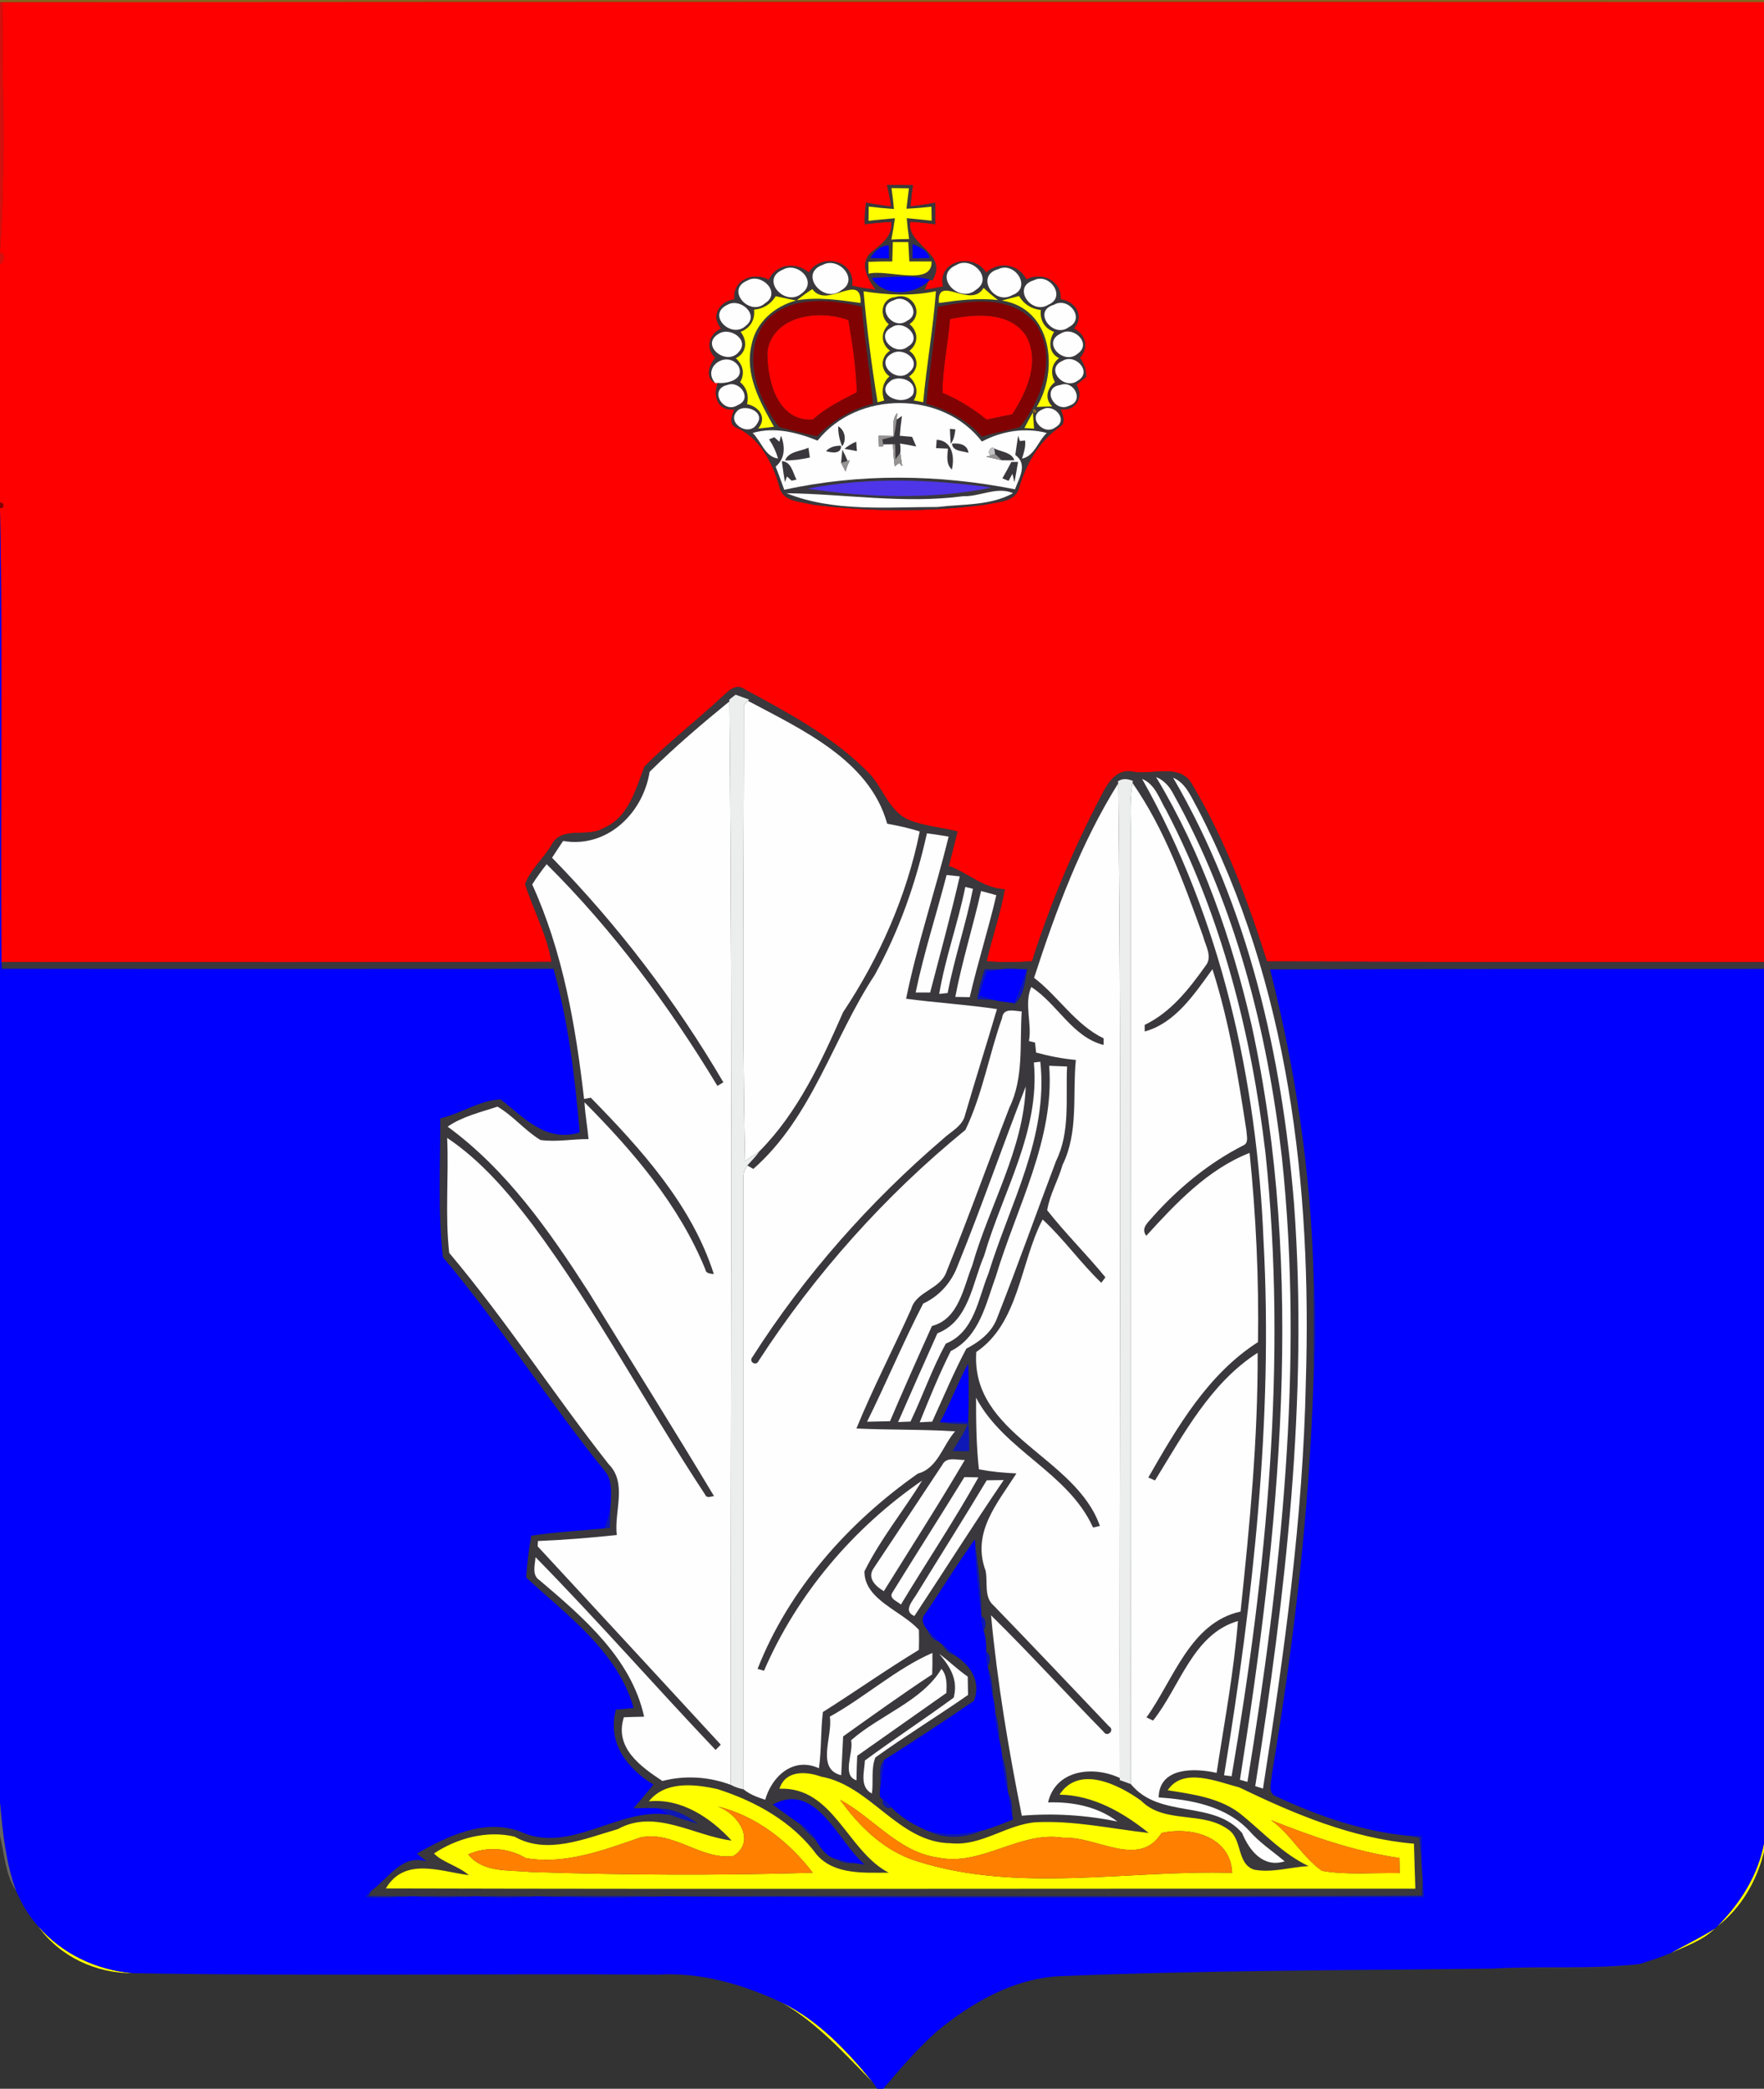 <?xml version="1.0" encoding="UTF-8" ?>
<!DOCTYPE svg PUBLIC "-//W3C//DTD SVG 1.1//EN" "http://www.w3.org/Graphics/SVG/1.1/DTD/svg11.dtd">
<svg width="794pt" height="940pt" viewBox="0 0 794 940" version="1.1" xmlns="http://www.w3.org/2000/svg">
<rect x="0" y="0" width="794" height="940" fill="#333333" stroke="none"/>
<g id="#86641fff">
<path fill="#86641f" opacity="1.00" d=" M 0.00 0.00 L 794.00 0.00 L 794.00 0.96 C 529.68 0.75 265.36 0.83 1.04 1.01 L 0.00 1.04 L 0.00 0.00 Z" />
<path fill="#86641f" opacity="1.00" d=" M 464.93 185.61 C 464.44 181.61 468.90 186.62 464.93 185.61 Z" />
</g>
<g id="#d2120fff">
<path fill="#d2120f" opacity="1.00" d=" M 0.00 1.04 L 1.04 1.01 C 0.96 38.19 2.60 75.69 0.00 112.69 L 0.00 1.04 Z" />
<path fill="#d2120f" opacity="1.00" d=" M 0.00 113.70 C 2.60 114.38 1.85 117.62 0.00 118.74 L 0.00 113.70 Z" />
</g>
<g id="#ff0000ff">
<path fill="#ff0000" opacity="1.00" d=" M 1.04 1.01 C 265.36 0.83 529.68 0.75 794.00 0.96 L 794.00 432.99 C 719.43 433.03 644.87 432.96 570.30 432.67 C 561.58 405.25 551.50 378.00 536.70 353.22 C 531.46 343.23 518.86 348.91 510.00 347.30 C 502.77 345.66 498.61 352.31 495.84 357.82 C 483.30 381.78 472.68 406.81 464.55 432.62 C 457.75 433.08 450.93 433.05 444.13 432.66 C 446.50 421.76 450.34 411.22 452.25 400.21 C 442.43 399.72 435.74 392.80 427.08 389.71 C 428.40 384.54 429.67 379.36 431.00 374.19 C 423.68 372.30 415.97 371.83 408.94 368.95 C 399.51 364.72 397.25 353.54 390.06 346.91 C 374.29 331.18 354.35 320.58 334.93 310.08 C 331.01 307.34 327.59 311.37 324.81 313.78 C 313.46 324.42 300.96 333.94 290.08 345.00 C 286.13 355.29 282.96 367.92 271.69 372.68 C 264.37 377.20 252.90 371.40 248.26 380.26 C 244.68 386.37 238.77 391.26 236.39 397.93 C 240.09 409.60 246.20 420.61 248.25 432.84 C 165.73 433.13 83.20 432.98 0.67 432.91 C 0.02 365.12 1.34 297.27 0.00 229.51 L 0.00 228.62 C 1.98 229.09 1.98 225.81 0.00 226.29 L 0.00 118.74 C 1.85 117.62 2.60 114.38 0.00 113.70 L 0.00 112.69 C 2.60 75.69 0.96 38.19 1.04 1.01 M 399.27 83.26 C 400.03 86.45 400.63 89.67 401.11 92.90 C 397.33 92.47 393.56 91.91 389.83 91.20 C 389.43 94.42 389.07 97.66 389.30 100.91 C 393.25 100.36 397.23 100.06 401.22 99.84 C 401.87 106.62 396.40 110.13 391.86 113.83 C 386.80 118.80 390.67 125.68 394.08 130.29 C 390.54 129.97 387.03 129.42 383.58 128.57 C 385.01 117.09 369.75 113.66 364.09 122.60 C 358.30 117.88 349.33 118.66 346.07 125.92 C 339.15 122.20 329.64 125.89 330.59 134.69 C 323.88 135.61 319.69 142.24 324.65 147.87 C 319.17 150.31 317.38 156.67 321.98 161.00 C 319.27 164.12 317.15 170.13 321.94 172.40 L 323.11 172.31 C 320.80 178.16 323.06 185.15 330.48 184.23 C 329.67 186.74 327.96 190.29 330.82 192.15 C 341.91 196.58 347.85 208.32 350.91 219.24 C 352.32 225.84 360.49 225.71 365.74 227.08 C 391.39 230.32 417.65 230.51 443.29 227.13 C 448.62 225.85 456.71 226.20 458.60 219.77 C 461.74 208.99 467.63 198.50 477.06 192.06 C 480.05 190.28 478.24 186.73 477.49 184.20 C 484.13 185.09 487.98 178.71 484.53 173.14 C 485.97 171.95 487.42 170.76 488.88 169.60 C 489.06 166.44 487.83 163.55 486.07 161.00 C 490.23 156.54 488.68 150.45 483.36 147.85 C 488.31 142.22 484.05 135.63 477.40 134.68 C 477.92 126.31 468.92 122.18 462.04 125.75 C 458.41 118.77 449.64 117.55 443.86 122.67 C 438.37 113.58 421.70 117.19 424.50 128.93 C 421.72 129.50 418.93 130.01 416.13 130.46 C 416.71 129.12 417.32 127.80 417.95 126.48 L 418.72 125.91 L 419.70 126.17 C 426.99 113.57 408.31 110.98 409.61 99.80 C 413.39 99.99 417.17 100.33 420.92 100.93 C 420.96 97.70 420.95 94.47 420.92 91.25 C 417.22 91.93 413.51 92.48 409.78 92.94 C 410.07 89.74 410.47 86.55 410.87 83.36 C 407.00 83.28 403.14 83.27 399.27 83.26 Z" />
<path fill="#ff0000" opacity="1.00" d=" M 345.38 158.24 C 347.84 141.59 369.27 139.18 381.89 144.06 C 383.71 154.72 385.44 165.72 385.64 176.58 C 378.77 180.17 371.67 183.49 365.90 188.85 C 349.83 189.83 345.21 171.04 345.38 158.24 Z" />
<path fill="#ff0000" opacity="1.00" d=" M 427.61 143.56 C 439.01 141.26 454.51 140.04 461.86 151.07 C 468.30 162.72 462.26 176.34 455.62 186.47 C 451.77 187.22 447.93 188.03 444.10 188.87 C 438.03 183.95 431.40 179.80 424.18 176.79 C 424.30 165.63 426.68 154.66 427.61 143.56 Z" />
</g>
<g id="#3a383cff">
<path fill="#3a383c" opacity="1.00" d=" M 399.27 83.26 C 403.14 83.27 407.00 83.28 410.87 83.36 C 410.47 86.55 410.07 89.74 409.78 92.94 C 413.51 92.48 417.22 91.93 420.92 91.25 C 420.95 94.47 420.96 97.70 420.92 100.93 C 417.17 100.33 413.39 99.99 409.61 99.80 C 408.31 110.98 426.99 113.57 419.70 126.17 L 418.72 125.91 C 410.16 123.54 401.14 124.74 392.41 125.09 C 397.81 133.81 411.07 132.94 417.95 126.48 C 417.32 127.80 416.71 129.12 416.13 130.46 C 418.93 130.01 421.72 129.50 424.50 128.93 C 421.70 117.19 438.37 113.58 443.86 122.67 C 449.64 117.55 458.41 118.77 462.04 125.75 C 468.92 122.18 477.92 126.31 477.40 134.68 C 484.05 135.63 488.31 142.22 483.36 147.85 C 488.68 150.45 490.23 156.54 486.07 161.00 C 487.83 163.55 489.06 166.44 488.88 169.60 C 487.42 170.76 485.97 171.95 484.53 173.14 C 487.98 178.71 484.13 185.09 477.49 184.20 C 478.24 186.73 480.05 190.28 477.06 192.06 C 467.63 198.50 461.74 208.99 458.60 219.77 C 456.71 226.20 448.62 225.85 443.29 227.13 C 417.65 230.51 391.39 230.32 365.74 227.08 C 360.49 225.71 352.32 225.84 350.91 219.24 C 347.85 208.32 341.91 196.58 330.82 192.15 C 327.96 190.29 329.67 186.74 330.48 184.23 C 323.06 185.15 320.80 178.16 323.11 172.31 C 327.56 172.77 335.31 170.71 332.39 164.73 C 327.37 157.37 315.66 165.11 321.94 172.40 C 317.15 170.13 319.27 164.12 321.98 161.00 C 317.38 156.67 319.17 150.31 324.65 147.87 C 319.69 142.24 323.88 135.61 330.59 134.69 C 329.64 125.89 339.15 122.20 346.07 125.92 C 349.33 118.66 358.30 117.88 364.09 122.60 C 369.75 113.66 385.01 117.09 383.58 128.57 C 387.03 129.42 390.54 129.97 394.08 130.29 C 390.67 125.68 386.80 118.80 391.86 113.83 C 396.40 110.13 401.87 106.62 401.22 99.84 C 397.23 100.06 393.25 100.36 389.30 100.91 C 389.07 97.66 389.43 94.42 389.83 91.20 C 393.56 91.91 397.33 92.47 401.11 92.90 C 400.63 89.67 400.03 86.45 399.27 83.26 M 401.26 84.64 C 401.72 87.77 402.11 90.90 402.35 94.05 C 398.56 93.79 394.79 93.43 391.02 92.96 C 390.98 95.09 390.96 97.23 390.94 99.37 C 394.89 98.90 398.85 98.63 402.81 98.22 C 402.38 101.43 401.84 104.63 401.21 107.81 C 403.87 107.67 406.53 107.59 409.20 107.57 C 408.76 104.45 408.38 101.32 408.15 98.19 C 411.88 98.54 415.62 98.90 419.36 99.31 C 419.32 97.22 419.29 95.12 419.25 93.02 C 415.52 93.44 411.77 93.75 408.01 93.92 C 408.35 90.86 408.74 87.80 409.12 84.75 C 406.50 84.72 403.87 84.69 401.26 84.64 M 401.88 108.91 C 401.76 111.82 401.67 114.73 401.61 117.65 C 398.03 117.62 394.45 117.69 390.87 117.84 C 390.88 119.61 390.90 121.39 390.94 123.17 C 399.30 121.01 419.68 129.14 419.32 117.67 C 415.98 117.67 412.65 117.67 409.32 117.67 C 409.15 114.75 408.98 111.83 408.83 108.92 C 406.51 108.93 404.19 108.93 401.88 108.91 M 410.82 109.89 C 410.78 112.01 410.75 114.13 410.74 116.25 C 413.33 116.23 415.92 116.19 418.51 116.11 C 417.40 112.57 413.96 111.16 410.82 109.89 M 391.74 116.08 C 394.53 116.22 397.33 116.27 400.13 116.29 C 400.11 114.33 400.07 112.37 400.02 110.42 C 396.27 110.52 393.63 113.09 391.74 116.08 M 370.37 119.17 C 359.22 123.03 370.60 137.04 378.60 130.67 C 387.04 125.92 377.48 115.31 370.37 119.17 M 430.37 119.30 C 419.60 124.02 431.65 136.97 439.30 130.41 C 447.40 125.26 437.25 114.98 430.37 119.30 M 352.38 121.35 C 341.78 125.76 353.57 138.56 360.97 131.95 C 368.15 126.64 358.96 117.55 352.38 121.35 M 449.34 121.13 C 438.79 123.94 447.33 137.69 455.64 132.81 C 464.68 129.58 456.82 117.43 449.34 121.13 M 336.38 126.26 C 326.35 130.34 337.40 142.74 344.39 136.45 C 351.92 131.71 342.72 122.57 336.38 126.26 M 465.36 126.13 C 455.20 129.06 464.29 142.05 471.93 137.10 C 480.22 133.61 472.30 122.53 465.36 126.13 M 422.59 136.36 C 431.39 135.11 440.28 133.99 449.17 135.04 C 446.95 133.30 444.79 131.48 442.73 129.56 C 436.88 139.41 421.59 122.88 422.59 136.36 M 358.65 135.15 C 368.26 133.54 377.83 135.00 387.35 136.36 C 387.89 121.81 372.26 139.43 365.64 130.10 C 363.22 131.66 360.91 133.36 358.65 135.15 M 388.69 131.08 C 390.17 147.78 392.31 164.49 395.01 181.04 C 396.01 180.77 397.01 180.50 398.01 180.23 C 396.65 176.31 397.14 172.21 400.36 169.38 C 396.16 166.37 396.32 160.63 400.61 157.80 C 396.46 154.74 396.32 149.42 400.07 145.96 C 395.60 142.24 396.51 134.23 403.00 133.70 C 410.73 131.21 416.24 141.18 409.40 145.87 C 413.42 149.21 413.54 154.66 409.32 157.88 C 413.61 160.90 413.62 166.49 409.18 169.38 C 412.35 172.30 413.63 176.31 411.31 180.21 C 412.72 180.49 414.13 180.75 415.55 181.01 C 417.03 164.30 420.07 147.76 421.28 131.04 C 410.44 133.31 399.56 132.81 388.69 131.08 M 349.15 133.30 C 347.02 136.84 343.53 139.01 339.40 139.34 C 339.93 143.94 337.67 147.70 333.34 149.32 C 336.56 153.34 336.12 158.84 331.19 161.21 C 334.42 164.13 335.41 168.10 333.14 171.96 C 336.15 174.46 337.15 178.09 336.25 181.86 C 341.66 182.99 345.39 187.96 341.28 192.85 C 343.64 192.56 346.01 192.31 348.38 192.05 C 342.07 180.93 335.08 168.35 338.31 155.08 C 340.25 145.05 348.71 137.80 358.31 135.25 C 355.25 134.59 352.20 133.93 349.15 133.30 M 450.98 135.26 C 473.55 138.82 476.67 166.45 466.63 183.15 C 468.95 183.04 471.28 182.92 473.62 182.88 C 470.05 179.52 471.22 174.73 474.84 171.97 C 472.75 168.17 473.15 163.91 476.68 161.16 C 471.91 158.84 471.94 153.38 474.47 149.34 C 470.12 147.86 468.00 144.00 468.49 139.49 C 464.32 139.08 460.77 136.86 458.69 133.21 C 456.11 133.86 453.54 134.56 450.98 135.26 M 402.38 135.09 C 393.66 137.76 401.80 149.15 408.32 144.35 C 415.16 140.99 408.16 131.98 402.38 135.09 M 345.11 144.14 C 333.34 158.32 340.64 179.23 350.77 192.17 C 356.42 193.62 362.09 195.26 367.84 196.24 C 374.77 189.23 383.30 184.06 392.94 181.72 C 391.57 167.12 389.06 152.65 387.89 138.04 C 373.90 134.70 356.08 132.85 345.11 144.14 M 422.18 138.09 C 420.58 152.64 418.37 167.12 416.96 181.69 C 426.49 184.28 435.40 189.03 441.98 196.50 C 447.59 194.55 453.60 194.00 459.19 192.08 C 468.99 179.45 475.91 160.39 466.20 145.81 C 455.59 132.57 436.88 135.15 422.18 138.09 M 327.37 137.19 C 317.90 141.70 329.18 152.75 335.68 146.64 C 342.14 141.67 333.09 133.78 327.37 137.19 M 474.36 137.16 C 464.41 139.96 474.01 152.64 481.10 147.21 C 488.77 143.38 480.87 133.27 474.36 137.16 M 401.42 147.26 C 393.39 151.19 402.98 160.85 408.78 155.90 C 415.51 151.88 406.87 143.46 401.42 147.26 M 323.45 150.23 C 314.82 155.31 327.02 165.00 332.47 158.47 C 337.64 153.00 328.57 146.88 323.45 150.23 M 477.36 150.14 C 468.63 154.24 478.88 164.61 485.04 159.19 C 491.72 154.62 483.14 146.39 477.36 150.14 M 401.38 159.13 C 393.50 163.52 403.87 173.04 409.36 167.43 C 415.23 162.55 406.63 155.79 401.38 159.13 M 478.41 162.31 C 469.98 165.82 479.01 176.01 485.18 171.25 C 491.87 167.34 483.99 159.02 478.41 162.31 M 401.36 171.06 C 392.56 177.22 406.26 183.60 410.88 177.65 C 413.37 171.95 405.72 168.77 401.36 171.06 M 327.36 173.26 C 318.84 175.14 325.55 186.66 332.13 182.26 C 338.89 179.57 333.02 170.99 327.36 173.26 M 477.36 173.23 C 468.45 174.36 474.53 186.18 481.41 182.52 C 488.14 180.31 483.30 170.93 477.36 173.23 M 368.00 198.28 C 358.81 194.61 348.56 191.95 338.77 194.85 C 342.65 198.55 344.34 205.63 350.22 206.35 C 349.33 203.28 347.97 200.37 346.18 197.72 C 346.96 197.41 347.74 197.09 348.52 196.77 C 349.29 197.44 350.05 198.12 350.82 198.80 C 351.00 198.11 351.34 196.73 351.52 196.04 C 353.48 200.96 353.45 206.35 349.13 209.99 C 350.45 213.45 351.79 216.91 353.00 220.42 C 387.02 212.95 422.77 213.42 456.86 220.21 C 458.75 215.03 462.75 208.98 457.00 204.73 C 457.38 201.82 457.85 198.93 458.31 196.04 C 458.56 196.85 458.81 197.66 459.06 198.46 C 459.65 198.41 460.83 198.31 461.42 198.25 C 461.74 201.06 460.86 203.76 460.01 206.39 C 465.65 205.30 467.24 198.44 471.18 194.85 C 461.43 192.25 450.80 193.99 441.97 198.71 C 424.33 175.73 385.99 175.63 368.00 198.28 M 332.45 184.39 C 325.84 189.81 337.20 197.27 340.81 190.61 C 344.36 185.65 336.41 181.99 332.45 184.39 M 464.93 185.61 C 468.90 186.62 464.44 181.61 464.93 185.61 M 469.36 184.20 C 461.72 187.16 469.55 196.58 475.13 192.26 C 481.12 188.99 474.38 181.43 469.36 184.20 M 461.10 192.62 C 462.55 192.71 464.00 192.80 465.46 192.90 C 465.25 190.47 465.07 188.04 464.93 185.61 C 463.60 187.92 462.31 190.25 461.10 192.62 M 363.42 219.91 C 390.68 223.96 419.22 224.91 446.32 219.44 C 418.91 215.60 390.69 214.69 363.42 219.91 M 354.00 221.96 C 375.29 230.52 399.43 228.14 422.01 228.16 C 433.37 226.77 445.70 227.67 455.99 221.94 C 448.76 218.78 441.04 223.55 433.51 223.31 C 407.07 226.82 379.79 222.25 354.00 221.96 Z" />
<path fill="#3a383c" opacity="1.00" d=" M 403.62 188.80 C 404.40 188.27 405.18 187.74 405.97 187.20 C 405.56 190.16 405.24 193.13 405.00 196.11 C 406.84 196.26 408.69 196.42 410.54 196.59 C 411.16 198.03 411.79 199.48 412.41 200.92 C 409.98 200.41 407.53 199.98 405.09 199.60 C 405.36 201.01 405.40 202.42 405.22 203.83 C 404.49 204.78 403.76 205.74 403.03 206.69 C 403.06 204.42 403.01 202.16 402.90 199.90 L 401.92 199.92 C 400.46 199.96 399.01 199.98 397.57 200.00 C 397.47 199.43 397.27 198.29 397.17 197.72 C 398.92 197.29 400.67 196.87 402.42 196.46 C 402.88 193.92 403.32 191.37 403.62 188.80 M 403.43 198.15 C 403.93 198.66 403.93 198.66 403.43 198.15 Z" />
<path fill="#3a383c" opacity="1.00" d=" M 377.29 191.84 C 380.39 193.62 381.14 198.08 379.08 200.86 C 377.86 198.00 377.24 194.95 377.29 191.84 Z" />
<path fill="#3a383c" opacity="1.00" d=" M 427.56 192.99 C 428.18 193.06 429.42 193.18 430.04 193.25 C 429.72 195.50 429.41 197.87 427.93 199.71 C 427.75 197.47 427.67 195.23 427.56 192.99 Z" />
<path fill="#3a383c" opacity="1.00" d=" M 421.62 197.90 C 428.71 198.30 429.76 205.65 428.45 211.30 C 425.72 208.85 426.42 205.15 426.67 201.90 C 424.89 201.83 423.11 201.75 421.33 201.66 C 421.42 200.41 421.52 199.15 421.62 197.90 Z" />
<path fill="#3a383c" opacity="1.00" d=" M 380.09 202.00 C 381.67 200.64 383.46 199.56 385.39 198.78 C 385.49 200.18 385.59 201.59 385.70 203.00 C 383.83 202.63 381.96 202.31 380.09 202.00 Z" />
<path fill="#3a383c" opacity="1.00" d=" M 428.49 199.68 C 431.72 199.26 435.49 200.02 435.91 203.80 C 433.31 202.85 428.84 203.24 428.49 199.68 Z" />
<path fill="#3a383c" opacity="1.00" d=" M 353.37 207.21 C 355.00 203.07 360.34 203.14 363.90 201.50 C 364.11 202.96 364.31 204.43 364.52 205.89 C 360.86 206.69 357.13 207.25 353.37 207.21 Z" />
<path fill="#3a383c" opacity="1.00" d=" M 371.80 203.03 C 373.56 201.09 376.02 200.53 378.56 200.59 C 378.79 204.51 374.25 203.74 371.80 203.03 Z" />
<path fill="#3a383c" opacity="1.00" d=" M 447.51 201.81 C 450.57 203.37 455.30 203.44 456.58 207.14 C 454.69 207.17 452.80 207.16 450.92 207.13 C 449.92 206.18 448.91 205.25 447.91 204.32 C 447.81 203.47 447.67 202.63 447.51 201.81 Z" />
<path fill="#3a383c" opacity="1.00" d=" M 379.17 202.34 C 380.01 204.00 380.81 205.68 381.52 207.41 C 380.79 207.63 379.33 208.06 378.60 208.28 C 378.79 206.30 378.97 204.31 379.17 202.34 Z" />
<path fill="#3a383c" opacity="1.00" d=" M 351.92 207.54 C 356.24 207.76 356.83 212.74 358.51 215.83 C 357.78 215.99 357.05 216.15 356.33 216.32 C 355.63 215.69 354.94 215.06 354.25 214.43 C 353.93 215.26 353.61 216.10 353.30 216.93 C 352.80 213.81 352.28 210.69 351.92 207.54 Z" />
<path fill="#3a383c" opacity="1.00" d=" M 455.23 207.87 C 455.98 207.87 457.48 207.87 458.24 207.87 C 457.75 210.93 457.18 213.98 456.62 217.03 C 456.31 215.76 456.00 214.50 455.70 213.23 C 455.12 214.28 454.54 215.34 453.97 216.39 C 453.04 216.01 452.11 215.64 451.18 215.28 C 452.59 212.84 453.93 210.37 455.23 207.87 Z" />
<path fill="#3a383c" opacity="1.00" d=" M 324.81 313.78 C 327.59 311.37 331.01 307.34 334.93 310.08 C 354.35 320.58 374.29 331.18 390.06 346.91 C 397.25 353.54 399.51 364.72 408.94 368.95 C 415.97 371.83 423.68 372.30 431.00 374.19 C 429.67 379.36 428.40 384.54 427.08 389.71 C 435.74 392.80 442.43 399.72 452.25 400.21 C 450.34 411.22 446.50 421.76 444.13 432.66 C 450.93 433.05 457.75 433.08 464.55 432.62 C 472.68 406.81 483.30 381.78 495.84 357.82 C 498.61 352.31 502.77 345.66 510.00 347.30 C 518.86 348.91 531.46 343.23 536.70 353.22 C 551.50 378.00 561.58 405.25 570.30 432.67 C 644.87 432.96 719.43 433.03 794.00 432.99 L 794.00 436.01 C 719.90 435.97 645.80 436.04 571.70 436.26 C 583.11 481.24 590.02 527.34 591.25 573.77 C 591.32 589.25 591.28 604.74 591.26 620.23 C 589.39 679.99 582.40 739.47 572.51 798.41 C 572.37 801.80 570.23 806.93 574.54 808.49 C 593.27 817.14 613.09 824.15 633.76 826.12 C 635.46 826.38 637.15 826.71 638.86 827.05 C 639.17 830.78 639.54 834.51 639.87 838.25 C 640.01 840.41 640.17 842.58 640.28 844.75 C 640.30 847.53 640.18 850.31 640.07 853.10 C 527.00 853.70 413.93 853.06 300.87 853.39 C 300.43 853.39 299.56 853.40 299.13 853.40 C 280.37 853.23 261.62 853.24 242.87 853.38 C 242.44 853.38 241.57 853.38 241.13 853.38 C 232.38 853.28 223.62 853.28 214.87 853.38 C 214.44 853.38 213.57 853.38 213.13 853.38 C 204.38 853.28 195.62 853.29 186.87 853.37 C 186.44 853.37 185.57 853.37 185.13 853.37 C 178.76 853.32 172.38 853.36 166.01 853.28 C 166.26 852.70 166.76 851.55 167.01 850.97 C 174.62 845.56 181.10 834.07 191.95 837.70 C 190.50 836.53 189.08 835.34 187.67 834.14 C 201.39 826.29 217.94 818.36 233.89 824.12 C 256.53 834.87 278.37 813.01 301.41 816.66 C 305.59 818.15 309.80 819.56 314.09 820.73 C 309.15 816.84 303.29 813.96 296.89 813.88 C 292.98 813.51 289.04 813.72 285.12 813.78 C 288.22 810.31 291.14 806.69 294.09 803.11 C 282.01 795.59 273.32 784.40 277.21 769.36 C 279.88 769.13 282.54 768.89 285.21 768.65 C 277.99 743.14 255.33 727.07 236.80 709.91 C 237.26 703.60 237.98 697.32 239.11 691.10 C 250.04 689.39 261.11 688.88 272.12 687.81 C 272.71 687.74 273.90 687.62 274.49 687.56 C 274.62 683.63 274.74 679.70 274.92 675.78 C 275.10 671.03 275.48 665.71 272.12 661.89 C 246.80 630.55 225.34 596.56 199.36 565.76 C 196.99 545.27 198.23 524.06 198.17 503.30 C 207.39 501.16 215.96 495.11 225.32 494.72 C 235.99 502.98 245.73 514.27 260.92 509.63 C 258.76 484.89 255.88 459.94 249.13 435.98 C 166.35 436.02 83.57 436.08 0.79 435.95 C 0.76 435.19 0.70 433.67 0.67 432.91 C 83.20 432.98 165.73 433.13 248.25 432.84 C 246.20 420.61 240.09 409.60 236.39 397.93 C 238.77 391.26 244.68 386.37 248.26 380.26 C 252.90 371.40 264.37 377.20 271.69 372.68 C 282.96 367.92 286.13 355.29 290.08 345.00 C 300.96 333.94 313.46 324.42 324.81 313.78 M 328.23 314.87 L 328.33 315.63 C 315.99 325.71 303.70 336.17 292.40 347.33 C 289.48 365.94 273.25 381.85 253.46 378.45 C 251.79 380.96 250.11 383.47 248.48 386.01 C 278.17 416.40 304.10 450.42 325.59 487.05 C 324.93 487.46 323.60 488.28 322.93 488.69 C 301.17 452.68 275.95 418.59 246.06 388.91 C 243.74 391.83 241.56 394.87 239.55 398.02 C 253.38 428.43 259.10 461.61 262.90 494.56 C 263.91 494.37 264.92 494.18 265.94 494.00 C 288.46 517.04 311.34 542.16 321.31 573.38 C 319.82 573.07 317.83 573.28 317.52 571.35 C 305.70 542.29 284.97 518.07 263.08 496.06 C 263.37 501.61 264.41 507.08 264.91 512.62 C 257.70 512.54 250.41 514.05 243.26 513.02 C 236.27 508.78 230.99 502.14 223.94 498.02 C 216.39 500.50 207.88 502.52 201.49 507.03 C 228.05 526.45 247.18 553.82 264.80 581.20 C 283.67 611.87 302.85 642.39 321.36 673.25 C 320.00 673.41 318.11 674.42 317.41 672.64 C 290.95 632.54 268.47 589.81 239.77 551.20 C 228.70 536.60 216.58 522.36 201.26 512.07 C 202.06 529.28 200.25 546.84 202.20 563.83 C 227.88 594.31 249.37 627.65 274.00 658.96 C 282.46 667.45 276.35 680.26 277.62 690.78 C 265.83 692.05 254.00 693.01 242.15 693.49 C 242.11 694.08 242.02 695.26 241.98 695.86 C 269.50 725.58 296.99 755.34 324.43 785.14 C 323.65 785.92 322.87 786.71 322.09 787.51 C 294.83 758.83 268.77 728.97 241.04 700.76 C 240.84 704.26 239.24 708.84 242.88 711.15 C 262.50 727.86 284.10 746.17 289.93 772.55 C 286.89 772.61 283.85 772.68 280.81 772.80 C 276.44 786.51 288.27 794.96 298.16 801.48 C 308.31 798.85 319.06 799.54 328.87 803.20 C 330.70 804.16 332.66 804.84 334.69 805.24 C 337.51 807.57 340.99 808.81 344.42 809.94 C 347.48 799.27 357.09 790.51 368.62 795.75 C 369.80 787.36 369.35 778.85 370.40 770.45 C 384.90 761.30 398.93 751.37 413.60 742.48 C 413.70 739.48 413.71 736.49 413.62 733.50 C 405.80 724.79 389.00 719.98 389.10 707.13 C 396.22 692.70 406.63 680.00 415.08 666.27 C 384.12 687.56 358.83 717.29 343.89 751.87 C 342.93 751.58 341.96 751.30 341.00 751.03 C 355.10 715.17 381.86 685.09 413.18 663.13 C 422.13 660.72 424.32 650.45 429.92 644.13 C 415.13 643.19 400.29 643.56 385.49 642.85 C 392.92 624.64 402.05 607.13 410.10 589.18 C 412.46 580.81 423.37 580.46 426.11 572.08 C 436.01 547.74 444.86 522.95 454.35 498.43 C 460.89 485.02 458.93 469.64 459.89 455.18 C 456.58 454.98 451.58 453.35 451.05 458.12 C 445.15 474.74 442.15 492.73 434.53 508.50 C 398.35 538.00 366.92 573.25 341.49 612.38 C 340.42 615.02 336.79 612.87 338.70 610.67 C 362.15 573.90 391.40 540.86 424.51 512.50 C 428.08 509.15 433.32 506.79 434.45 501.57 C 439.08 485.71 444.08 469.96 448.75 454.11 C 435.17 452.10 421.46 451.26 407.85 449.45 C 412.85 424.84 421.03 400.92 426.99 376.50 C 423.74 375.95 420.49 375.41 417.22 375.03 C 412.29 397.21 404.74 418.87 393.71 438.78 C 374.81 467.42 365.68 502.68 339.08 526.04 C 338.40 525.65 337.05 524.88 336.37 524.49 C 338.30 522.38 340.33 520.34 341.95 517.97 C 359.23 500.52 369.72 477.71 379.50 455.50 C 395.89 430.87 408.13 403.28 413.98 374.20 C 409.20 372.64 404.27 371.60 399.33 370.68 C 391.42 342.07 360.80 328.28 336.63 315.37 L 337.19 314.82 C 335.15 314.10 333.13 313.36 331.10 312.63 C 330.14 313.37 329.19 314.12 328.23 314.87 M 503.19 351.64 L 503.32 352.54 C 486.43 379.52 475.26 409.85 465.45 440.05 C 476.50 448.48 484.01 461.14 496.77 467.29 C 496.76 468.03 496.75 469.51 496.74 470.25 C 482.64 466.70 475.92 451.69 464.18 444.17 C 460.87 451.85 464.57 460.38 463.15 468.51 C 463.83 468.68 465.20 469.01 465.88 469.18 C 466.03 470.67 466.19 472.17 466.36 473.67 C 472.22 475.26 478.19 476.46 484.25 476.99 C 482.72 492.74 485.51 509.54 478.28 524.20 C 476.33 531.12 472.47 537.57 471.35 544.64 C 479.58 555.10 489.12 564.50 497.56 574.81 C 497.09 575.43 496.17 576.67 495.71 577.29 C 486.35 568.33 478.83 557.59 469.30 548.79 C 459.14 568.26 458.73 595.39 439.43 608.42 C 436.87 645.81 484.08 655.30 495.07 686.70 C 494.30 686.88 492.77 687.24 492.00 687.42 C 480.71 662.53 451.89 652.86 439.33 628.98 C 439.33 639.75 439.44 650.52 440.62 661.24 C 446.19 662.30 451.83 662.84 457.50 663.07 C 448.88 676.60 437.29 689.60 443.62 706.84 C 444.72 712.08 442.71 718.76 447.35 722.62 C 464.75 740.61 481.97 758.78 499.21 776.91 C 501.96 778.58 498.38 782.01 496.79 779.38 C 479.78 762.01 463.42 743.97 446.08 726.93 C 448.90 757.22 453.97 787.29 459.93 817.11 C 474.30 815.91 488.83 816.83 502.96 819.73 C 494.10 812.98 482.67 810.76 471.74 811.13 C 475.24 796.25 492.18 794.55 504.03 800.14 L 504.02 801.08 C 505.68 801.67 507.34 802.28 509.00 802.88 C 522.02 818.78 546.02 809.74 559.09 824.89 C 562.30 832.74 568.56 840.73 578.24 837.64 C 572.83 833.09 566.87 829.18 562.21 823.80 C 551.80 812.75 536.03 809.84 521.53 808.89 C 521.78 795.14 537.86 795.61 547.61 797.83 C 551.10 775.10 555.38 752.42 557.22 729.49 C 536.88 735.36 531.09 759.21 519.00 774.30 C 518.01 773.81 517.03 773.33 516.05 772.86 C 528.24 755.97 535.65 730.22 558.39 725.24 C 562.48 686.56 566.25 647.72 566.08 608.79 C 544.93 622.34 532.74 645.43 519.88 666.24 C 518.87 665.79 517.87 665.35 516.88 664.91 C 529.85 642.24 543.70 618.41 566.24 603.97 C 566.67 575.53 565.35 547.10 562.46 518.83 C 543.65 526.20 529.31 541.45 515.97 556.12 C 513.19 552.64 517.12 549.80 519.20 547.22 C 530.69 534.42 544.21 523.32 559.56 515.49 C 562.26 514.42 561.08 511.14 561.06 508.96 C 557.29 484.46 553.32 459.83 545.74 436.17 C 537.68 447.20 529.15 460.38 515.26 464.19 C 515.25 463.45 515.23 461.97 515.23 461.23 C 526.99 455.58 535.21 445.07 542.60 434.69 C 545.95 430.66 542.59 425.56 541.51 421.29 C 532.94 397.56 524.27 373.17 509.76 352.37 L 509.91 351.43 C 507.67 350.48 505.28 350.15 503.19 351.64 M 520.36 349.69 C 541.08 384.08 554.42 422.48 563.39 461.48 C 587.78 573.34 575.85 689.03 558.11 800.94 C 559.23 801.24 560.36 801.56 561.49 801.89 C 576.59 709.19 586.99 614.69 577.00 520.87 C 570.48 464.00 556.07 407.25 527.98 357.02 C 526.30 353.80 523.79 351.05 520.36 349.69 M 528.05 350.00 C 562.00 408.17 577.08 475.39 582.48 541.98 C 588.93 629.63 578.59 717.35 565.00 803.81 C 566.15 804.16 567.32 804.54 568.49 804.91 C 577.99 744.27 586.53 683.31 587.78 621.84 C 590.49 533.93 580.16 442.85 539.06 363.84 C 536.16 358.75 533.85 352.41 528.05 350.00 M 514.08 350.54 C 549.77 413.74 565.82 486.42 568.74 558.48 C 573.08 639.00 563.99 719.55 550.97 798.91 C 551.82 799.02 553.51 799.25 554.36 799.36 C 570.17 706.98 579.47 612.51 569.61 518.92 C 563.34 465.62 549.93 412.64 525.03 364.85 C 521.95 359.78 520.05 352.91 514.08 350.54 M 426.08 393.76 C 421.53 411.41 415.83 428.79 412.14 446.66 C 414.31 446.64 416.49 446.65 418.67 446.66 C 423.19 429.26 427.96 411.92 432.00 394.39 C 430.02 394.17 428.05 393.96 426.08 393.76 M 434.50 399.14 C 431.24 415.35 425.48 430.99 422.74 447.29 C 424.01 447.15 425.28 447.01 426.55 446.87 C 429.60 431.06 434.83 415.79 437.94 400.00 C 436.79 399.71 435.64 399.42 434.50 399.14 M 441.59 400.98 C 437.98 416.91 433.05 432.56 429.99 448.63 C 432.15 448.66 434.32 448.71 436.49 448.74 C 440.05 433.34 444.89 418.26 448.46 402.86 C 446.17 402.20 443.88 401.58 441.59 400.98 M 443.26 436.15 C 441.78 440.55 440.53 445.04 439.89 449.65 C 442.28 449.79 444.67 449.91 447.07 450.00 C 450.17 450.75 453.36 450.96 456.52 451.42 L 456.17 452.17 C 461.12 448.53 461.35 441.22 462.47 435.61 L 462.27 436.27 C 458.27 436.08 454.25 435.67 450.26 436.21 C 447.92 436.19 445.59 436.16 443.26 436.15 M 465.35 478.16 C 468.25 509.09 451.32 536.31 442.97 565.10 C 437.61 577.39 436.21 594.50 421.93 600.02 C 415.96 613.30 410.08 626.62 404.25 639.96 C 406.10 639.88 407.96 639.81 409.82 639.74 C 415.35 628.17 419.59 615.85 425.71 604.66 C 438.65 599.43 440.26 584.39 444.94 573.02 C 454.57 541.68 471.94 511.63 468.26 477.79 C 467.53 477.88 466.08 478.07 465.35 478.16 M 472.25 479.63 C 474.81 512.55 457.63 543.16 448.27 574.33 C 443.75 586.67 440.91 601.58 427.96 608.00 C 422.75 618.37 418.33 629.27 413.97 640.06 C 415.84 639.97 417.71 639.88 419.59 639.78 C 424.64 628.81 429.29 617.58 434.96 606.92 C 440.96 603.79 446.59 599.51 448.94 592.80 C 458.13 569.50 466.48 545.86 475.36 522.43 C 481.84 509.26 479.62 494.14 480.30 479.95 C 477.61 479.86 474.93 479.75 472.25 479.63 M 431.23 569.15 C 428.46 576.88 422.98 583.20 415.53 586.64 C 406.52 604.04 398.97 622.23 390.27 639.81 C 393.71 639.70 397.16 639.66 400.61 639.57 C 406.71 625.21 413.08 610.96 419.49 596.73 C 431.59 593.57 433.62 579.45 437.61 569.52 C 445.25 542.60 460.72 517.23 461.70 488.92 C 451.28 515.56 442.01 542.66 431.23 569.15 M 423.05 640.12 L 423.97 640.08 C 427.79 640.80 431.68 640.82 435.56 640.88 C 433.90 645.22 431.06 648.92 428.83 652.96 C 431.28 653.00 433.73 653.04 436.18 653.10 C 436.30 648.72 436.17 644.33 435.81 639.96 C 436.06 631.21 436.17 622.44 435.76 613.70 C 431.09 622.29 427.75 631.54 423.05 640.12 M 424.15 659.20 C 413.83 674.82 403.43 690.41 393.08 706.00 C 390.27 710.32 394.32 714.02 397.82 716.06 C 410.03 696.42 422.57 676.96 434.27 657.02 C 430.85 657.14 426.08 655.32 424.15 659.20 M 434.09 664.73 C 423.41 682.09 412.42 699.28 401.72 716.62 C 399.85 719.33 403.93 720.63 405.52 722.08 C 417.04 702.95 429.55 684.35 440.40 664.85 C 438.29 664.80 436.19 664.76 434.09 664.73 M 444.14 666.16 C 433.92 683.20 423.30 699.99 412.89 716.92 C 411.06 720.18 406.15 725.01 411.58 727.24 C 425.04 706.89 438.05 686.23 451.79 666.06 C 449.24 666.11 446.68 666.13 444.14 666.16 M 416.38 726.31 C 414.28 728.60 415.72 731.54 417.45 733.53 C 418.50 735.74 419.64 738.21 422.37 738.60 C 422.79 738.95 423.62 739.65 424.04 740.00 C 425.39 741.99 426.81 744.16 429.36 744.66 C 436.70 749.17 441.77 756.53 438.43 765.42 C 425.08 774.48 411.60 783.43 397.94 792.03 C 395.01 795.41 396.53 800.23 396.18 804.30 C 396.14 806.20 395.25 808.99 397.54 809.92 C 396.25 811.75 399.46 814.76 401.22 813.36 C 405.87 818.10 411.83 821.60 417.97 824.07 C 425.40 827.78 434.50 827.16 441.94 823.84 C 446.77 822.61 451.38 820.68 455.98 818.79 C 455.90 818.39 455.73 817.59 455.65 817.19 C 455.55 813.73 455.70 810.10 453.86 807.02 L 453.69 806.16 C 453.38 800.64 452.80 795.10 451.02 789.84 C 450.81 787.55 450.41 785.28 449.86 783.06 C 449.68 778.93 449.41 774.77 448.00 770.86 C 447.86 768.23 447.46 765.62 446.87 763.06 C 446.70 758.84 446.40 754.56 444.74 750.63 L 444.60 749.80 C 445.93 748.24 445.97 743.90 443.90 743.38 C 444.02 740.12 443.71 736.84 442.75 733.72 C 444.00 732.16 443.96 727.85 441.80 727.50 L 441.74 726.62 C 441.62 716.32 440.55 705.99 439.02 695.81 C 438.98 695.05 438.88 693.52 438.83 692.75 C 430.94 703.63 423.99 715.21 416.38 726.31 M 373.51 772.52 C 375.00 781.06 367.05 796.07 378.63 798.90 C 378.98 793.07 379.19 787.23 379.51 781.41 C 392.77 771.98 405.99 762.45 419.59 753.50 C 419.71 750.28 419.74 747.06 419.68 743.85 C 403.47 750.88 389.31 763.80 373.51 772.52 M 422.74 744.27 C 427.66 750.02 431.38 755.87 429.27 763.97 C 416.11 773.63 402.43 782.57 389.30 792.26 C 389.06 797.38 386.78 804.18 392.47 807.14 C 393.19 801.80 392.02 795.87 394.02 790.90 C 407.62 781.11 421.98 772.35 435.73 762.76 C 435.69 760.01 435.65 757.26 435.59 754.52 C 431.06 751.41 427.17 747.50 422.74 744.27 M 423.75 751.02 C 415.15 765.51 395.90 771.85 383.09 783.16 C 384.34 788.75 378.63 798.97 385.51 801.19 C 385.56 797.50 385.64 793.82 385.85 790.14 C 399.23 780.73 412.62 771.31 425.98 761.87 C 426.12 758.10 426.39 754.05 423.75 751.02 M 350.86 804.96 C 375.22 804.05 381.27 833.04 400.03 842.76 C 389.03 842.73 375.36 843.81 367.51 834.51 C 356.72 819.85 340.08 810.61 323.02 805.16 C 312.72 802.85 299.49 801.35 292.06 810.63 C 306.63 809.19 319.84 817.98 329.27 828.29 C 312.33 826.16 294.92 813.82 278.06 823.15 C 263.32 827.41 246.19 834.84 231.62 826.54 C 219.25 823.55 205.61 827.24 195.35 834.11 C 198.92 837.98 206.48 839.79 211.01 843.86 C 197.95 842.13 182.17 835.61 173.66 849.84 C 328.12 850.26 482.60 849.86 637.07 849.97 C 636.87 843.21 636.60 836.46 636.45 829.71 C 608.63 827.33 582.68 816.37 557.83 804.38 C 547.99 801.82 532.50 795.10 525.60 805.66 C 537.21 807.51 549.73 809.11 559.10 816.88 C 568.80 824.83 577.49 834.34 589.01 839.78 C 580.82 840.21 572.62 842.93 564.44 841.38 C 556.72 838.73 559.21 828.22 553.33 823.68 C 541.66 814.59 524.35 821.19 513.62 810.34 C 503.58 803.12 485.63 794.12 476.90 807.64 C 491.97 807.83 505.61 815.66 517.03 824.87 C 500.05 822.97 483.14 819.15 465.96 820.06 C 452.79 821.25 441.63 830.89 428.00 829.51 C 404.30 829.23 392.02 803.49 369.52 799.51 C 362.75 797.03 353.47 796.63 350.86 804.96 M 347.86 812.09 C 351.88 815.10 355.96 818.04 360.11 820.86 C 362.15 823.48 364.51 825.82 367.08 827.92 C 369.39 831.80 372.31 835.94 377.06 836.88 C 379.48 838.56 382.42 838.60 385.26 838.55 C 386.55 838.74 387.85 838.91 389.15 839.08 C 377.13 828.76 367.37 801.43 347.86 812.09 Z" />
<path fill="#3a383c" opacity="1.00" d=" M 671.76 885.92 C 693.78 884.60 715.91 886.37 737.89 883.87 C 716.23 887.44 693.74 885.53 671.76 885.92 Z" />
</g>
<g id="#ffff00ff">
<path fill="#ffff00" opacity="1.00" d=" M 401.26 84.64 C 403.87 84.69 406.50 84.72 409.12 84.75 C 408.74 87.80 408.35 90.86 408.01 93.92 C 411.77 93.75 415.52 93.44 419.25 93.02 C 419.29 95.12 419.32 97.22 419.36 99.31 C 415.62 98.90 411.88 98.54 408.15 98.19 C 408.38 101.32 408.76 104.45 409.20 107.57 C 406.53 107.59 403.87 107.67 401.21 107.81 C 401.84 104.63 402.38 101.43 402.81 98.22 C 398.85 98.63 394.89 98.90 390.94 99.37 C 390.96 97.23 390.98 95.09 391.02 92.96 C 394.79 93.43 398.56 93.79 402.35 94.05 C 402.11 90.90 401.72 87.77 401.26 84.64 Z" />
<path fill="#ffff00" opacity="1.00" d=" M 401.88 108.91 C 404.19 108.93 406.51 108.93 408.83 108.92 C 408.98 111.83 409.15 114.75 409.32 117.67 C 412.65 117.67 415.98 117.67 419.32 117.67 C 419.68 129.14 399.30 121.01 390.94 123.17 C 390.90 121.39 390.88 119.61 390.87 117.84 C 394.45 117.69 398.03 117.62 401.61 117.65 C 401.67 114.73 401.76 111.82 401.88 108.91 Z" />
<path fill="#ffff00" opacity="1.00" d=" M 422.59 136.36 C 421.59 122.88 436.88 139.41 442.73 129.56 C 444.79 131.48 446.95 133.30 449.17 135.04 C 440.28 133.99 431.39 135.11 422.59 136.36 Z" />
<path fill="#ffff00" opacity="1.00" d=" M 358.65 135.15 C 360.91 133.36 363.22 131.66 365.64 130.10 C 372.26 139.43 387.89 121.81 387.35 136.36 C 377.83 135.00 368.26 133.54 358.65 135.15 Z" />
<path fill="#ffff00" opacity="1.00" d=" M 388.69 131.08 C 399.56 132.81 410.44 133.31 421.28 131.04 C 420.07 147.76 417.03 164.30 415.55 181.01 C 414.13 180.75 412.72 180.49 411.31 180.21 C 413.63 176.31 412.35 172.30 409.18 169.38 C 413.62 166.49 413.61 160.90 409.32 157.88 C 413.54 154.66 413.42 149.21 409.40 145.87 C 416.24 141.18 410.73 131.21 403.00 133.70 C 396.51 134.23 395.60 142.24 400.07 145.96 C 396.32 149.42 396.46 154.74 400.61 157.80 C 396.32 160.63 396.16 166.37 400.36 169.38 C 397.14 172.21 396.65 176.31 398.01 180.23 C 397.01 180.50 396.01 180.77 395.01 181.04 C 392.31 164.49 390.17 147.78 388.69 131.08 Z" />
<path fill="#ffff00" opacity="1.00" d=" M 349.15 133.30 C 352.20 133.93 355.25 134.59 358.31 135.25 C 348.71 137.80 340.25 145.05 338.31 155.08 C 335.08 168.35 342.07 180.93 348.38 192.05 C 346.01 192.31 343.64 192.56 341.28 192.85 C 345.39 187.96 341.66 182.99 336.25 181.86 C 337.15 178.09 336.15 174.46 333.14 171.96 C 335.41 168.10 334.42 164.13 331.19 161.21 C 336.12 158.84 336.56 153.34 333.34 149.32 C 337.67 147.70 339.93 143.94 339.40 139.34 C 343.53 139.01 347.02 136.84 349.15 133.30 Z" />
<path fill="#ffff00" opacity="1.00" d=" M 450.98 135.26 C 453.54 134.56 456.11 133.86 458.69 133.21 C 460.77 136.86 464.32 139.08 468.49 139.49 C 468.00 144.00 470.12 147.86 474.47 149.34 C 471.94 153.38 471.91 158.84 476.68 161.16 C 473.15 163.91 472.75 168.17 474.84 171.97 C 471.22 174.73 470.05 179.52 473.62 182.88 C 471.28 182.92 468.95 183.04 466.63 183.15 C 476.67 166.45 473.55 138.82 450.98 135.26 Z" />
<path fill="#ffff00" opacity="1.00" d=" M 461.10 192.62 C 462.31 190.25 463.60 187.92 464.93 185.61 C 465.07 188.04 465.25 190.47 465.46 192.90 C 464.00 192.80 462.55 192.71 461.10 192.62 Z" />
<path fill="#ffff00" opacity="1.00" d=" M 350.86 804.96 C 353.47 796.63 362.75 797.03 369.52 799.51 C 392.02 803.49 404.30 829.23 428.00 829.51 C 441.63 830.89 452.79 821.25 465.96 820.06 C 483.14 819.15 500.05 822.97 517.03 824.87 C 505.61 815.66 491.97 807.83 476.90 807.64 C 485.63 794.12 503.58 803.12 513.62 810.34 C 524.35 821.19 541.66 814.59 553.33 823.68 C 559.21 828.22 556.72 838.73 564.44 841.38 C 572.62 842.93 580.82 840.21 589.01 839.78 C 577.49 834.34 568.80 824.83 559.10 816.88 C 549.73 809.11 537.21 807.51 525.60 805.66 C 532.50 795.10 547.99 801.82 557.83 804.38 C 582.68 816.37 608.63 827.33 636.45 829.71 C 636.60 836.46 636.87 843.21 637.07 849.97 C 482.60 849.86 328.12 850.26 173.66 849.84 C 182.17 835.61 197.95 842.13 211.01 843.86 C 206.48 839.79 198.92 837.98 195.35 834.11 C 205.61 827.24 219.25 823.55 231.62 826.54 C 246.19 834.84 263.32 827.41 278.06 823.15 C 294.92 813.82 312.33 826.16 329.27 828.29 C 319.84 817.98 306.63 809.19 292.06 810.63 C 299.49 801.35 312.72 802.85 323.02 805.16 C 340.08 810.61 356.72 819.85 367.51 834.51 C 375.36 843.81 389.03 842.73 400.03 842.76 C 381.27 833.04 375.22 804.05 350.86 804.96 M 378.16 809.96 C 386.82 822.05 397.98 832.92 412.49 837.51 C 458.49 852.18 507.38 841.41 554.62 842.84 C 553.91 826.41 536.09 821.92 522.85 824.87 C 512.72 841.09 493.56 826.28 479.10 827.12 C 459.07 823.55 442.10 840.11 422.14 835.94 C 404.37 833.49 393.17 818.01 378.16 809.96 M 322.89 812.91 C 331.87 815.91 340.63 828.30 330.26 835.18 C 315.82 837.41 303.15 823.56 288.11 826.95 C 271.75 832.62 254.23 839.25 236.69 836.19 C 228.78 831.55 219.19 830.78 210.73 834.52 C 217.53 842.91 228.90 841.43 238.48 842.41 C 280.92 843.85 323.39 844.06 365.83 842.77 C 355.06 828.72 340.34 817.11 322.89 812.91 M 572.13 819.11 C 581.01 825.44 586.19 835.70 595.03 841.91 C 606.51 843.93 618.40 842.66 630.04 842.95 C 629.96 840.67 629.90 838.40 629.86 836.13 C 609.90 833.20 590.79 826.56 572.13 819.11 Z" />
<path fill="#ffff00" opacity="1.00" d=" M 772.93 866.94 C 783.19 856.62 791.30 843.98 794.00 829.49 L 794.00 833.32 C 790.78 846.39 783.73 858.71 772.93 866.94 Z" />
<path fill="#ffff00" opacity="1.00" d=" M 17.18 866.84 C 27.97 879.33 43.48 886.63 59.86 887.97 C 43.25 888.14 26.83 880.53 17.18 866.84 Z" />
<path fill="#ffff00" opacity="1.00" d=" M 752.02 878.93 C 758.61 875.20 765.48 871.96 771.88 867.90 C 766.38 873.32 758.88 875.78 752.02 878.93 Z" />
<path fill="#ffff00" opacity="1.00" d=" M 351.83 901.17 C 368.33 909.15 381.42 923.03 392.85 937.09 C 380.06 924.20 367.80 910.28 351.83 901.17 Z" />
</g>
<g id="#0000ffff">
<path fill="#0000ff" opacity="1.00" d=" M 410.82 109.89 C 413.96 111.16 417.40 112.57 418.51 116.11 C 415.92 116.19 413.33 116.23 410.74 116.25 C 410.75 114.13 410.78 112.01 410.82 109.89 Z" />
<path fill="#0000ff" opacity="1.00" d=" M 391.74 116.08 C 393.63 113.09 396.27 110.52 400.02 110.42 C 400.07 112.37 400.11 114.33 400.13 116.29 C 397.33 116.27 394.53 116.22 391.74 116.08 Z" />
<path fill="#0000ff" opacity="1.00" d=" M 392.41 125.09 C 401.14 124.74 410.16 123.54 418.72 125.91 L 417.95 126.48 C 411.07 132.94 397.81 133.81 392.41 125.09 Z" />
<path fill="#0000ff" opacity="1.00" d=" M 0.00 229.51 C 1.34 297.27 0.02 365.12 0.67 432.91 C 0.70 433.67 0.76 435.19 0.79 435.95 C 83.57 436.08 166.35 436.02 249.13 435.98 C 255.88 459.94 258.76 484.89 260.92 509.63 C 245.73 514.27 235.99 502.98 225.32 494.72 C 215.96 495.11 207.39 501.16 198.17 503.30 C 198.23 524.06 196.99 545.27 199.36 565.76 C 225.34 596.56 246.80 630.55 272.12 661.89 C 275.48 665.71 275.10 671.03 274.92 675.78 C 274.74 679.92 273.72 683.98 272.12 687.81 C 261.11 688.88 250.04 689.39 239.11 691.10 C 237.98 697.32 237.26 703.60 236.80 709.91 C 255.33 727.07 277.99 743.14 285.21 768.65 C 282.54 768.89 279.88 769.13 277.21 769.36 C 273.32 784.40 282.01 795.59 294.09 803.11 C 291.14 806.69 288.22 810.31 285.12 813.78 C 289.04 813.72 292.98 813.51 296.89 813.88 C 298.41 814.78 299.88 815.76 301.41 816.66 C 278.37 813.01 256.53 834.87 233.89 824.12 C 217.94 818.36 201.39 826.29 187.67 834.14 C 189.08 835.34 190.50 836.53 191.95 837.70 C 181.10 834.07 174.62 845.56 167.01 850.97 C 166.19 851.83 165.41 852.74 164.63 853.65 C 171.46 854.30 178.31 853.75 185.13 853.37 C 185.57 853.37 186.44 853.37 186.87 853.37 C 195.62 854.01 204.38 853.99 213.13 853.38 C 213.57 853.38 214.44 853.38 214.87 853.38 C 223.62 854.00 232.39 854.01 241.13 853.38 C 241.57 853.38 242.44 853.38 242.87 853.38 C 261.60 854.01 280.39 854.02 299.13 853.40 C 299.56 853.40 300.43 853.39 300.87 853.39 C 414.21 854.33 527.58 853.73 640.93 853.74 C 640.72 850.73 640.47 847.74 640.28 844.75 C 640.17 842.58 640.01 840.41 639.87 838.25 C 639.71 834.28 639.80 830.31 639.81 826.34 C 637.78 826.28 635.77 826.24 633.76 826.12 C 613.09 824.15 593.27 817.14 574.54 808.49 C 570.23 806.93 572.37 801.80 572.51 798.41 C 582.40 739.47 589.39 679.99 591.26 620.23 C 592.11 604.76 592.23 589.23 591.25 573.77 C 590.02 527.34 583.11 481.24 571.70 436.26 C 645.80 436.04 719.90 435.97 794.00 436.01 L 794.00 829.49 C 791.30 843.98 783.19 856.62 772.93 866.94 C 772.67 867.18 772.14 867.66 771.88 867.90 C 765.48 871.96 758.61 875.20 752.02 878.93 C 747.41 880.86 742.65 882.38 737.89 883.87 C 715.91 886.37 693.78 884.60 671.76 885.92 C 606.70 886.71 541.56 886.66 476.60 889.34 C 455.75 890.55 437.34 901.29 421.58 914.24 C 421.49 914.31 421.31 914.47 421.23 914.55 C 412.64 922.34 405.02 931.14 397.56 940.00 L 394.84 940.00 C 394.19 939.01 393.52 938.04 392.85 937.09 C 381.42 923.03 368.33 909.15 351.83 901.17 C 334.33 892.99 315.56 887.46 295.99 888.62 C 217.29 888.11 138.51 889.35 59.86 887.97 C 43.48 886.63 27.97 879.33 17.18 866.84 C 13.52 862.80 10.60 858.16 8.31 853.22 C 8.25 853.09 8.12 852.82 8.05 852.68 L 7.85 852.28 C 7.79 852.13 7.65 851.85 7.58 851.70 L 7.23 850.95 C 2.57 838.24 1.22 824.71 0.00 811.33 L 0.00 229.51 Z" />
<path fill="#0000ff" opacity="1.00" d=" M 450.26 436.21 C 454.25 435.67 458.27 436.08 462.27 436.27 C 460.53 441.38 458.97 446.59 456.52 451.42 C 453.36 450.96 450.17 450.75 447.07 450.00 C 444.94 449.42 442.84 448.73 440.75 448.06 C 441.73 444.34 442.87 440.67 444.15 437.05 C 446.18 436.75 448.21 436.45 450.26 436.21 Z" />
<path fill="#0000ff" opacity="1.00" d=" M 423.05 640.12 C 427.75 631.54 431.09 622.29 435.76 613.70 C 436.17 622.44 436.06 631.21 435.81 639.96 C 431.86 639.86 427.91 639.90 423.97 640.08 L 423.05 640.12 Z" />
<path fill="#0000ff" opacity="1.00" d=" M 416.38 726.31 C 423.99 715.21 430.94 703.63 438.83 692.75 C 438.88 693.52 438.98 695.05 439.02 695.81 C 439.24 706.13 440.53 716.38 441.74 726.62 L 441.80 727.50 C 441.84 729.60 442.12 731.70 442.75 733.72 C 443.71 736.84 444.02 740.12 443.90 743.38 C 443.79 745.54 444.16 747.68 444.60 749.80 L 444.74 750.63 C 445.27 754.80 445.88 758.97 446.87 763.06 C 447.46 765.62 447.86 768.23 448.00 770.86 C 448.18 774.98 448.80 779.07 449.86 783.06 C 450.41 785.28 450.81 787.55 451.02 789.84 C 451.39 795.36 452.38 800.79 453.69 806.16 L 453.86 807.02 C 454.43 810.41 454.91 813.82 455.65 817.19 C 455.73 817.59 455.90 818.39 455.98 818.79 C 451.38 820.68 446.77 822.61 441.94 823.84 C 434.09 825.77 425.82 826.27 417.97 824.07 C 411.83 821.60 405.87 818.10 401.22 813.36 C 400.15 812.05 398.93 810.86 397.54 809.92 C 395.25 808.99 396.14 806.20 396.18 804.30 C 396.72 800.20 397.49 796.13 397.94 792.03 C 411.60 783.43 425.08 774.48 438.43 765.42 C 441.77 756.53 436.70 749.17 429.36 744.66 C 427.64 743.03 425.87 741.48 424.04 740.00 C 423.62 739.65 422.79 738.95 422.37 738.60 C 420.63 737.01 418.97 735.32 417.45 733.53 C 415.72 731.54 414.28 728.60 416.38 726.31 Z" />
<path fill="#0000ff" opacity="1.00" d=" M 347.86 812.09 C 367.37 801.43 377.13 828.76 389.15 839.08 C 387.85 838.91 386.55 838.74 385.26 838.55 C 382.51 838.07 379.76 837.56 377.06 836.88 C 372.31 835.94 369.39 831.80 367.08 827.92 C 365.37 825.02 362.92 822.67 360.11 820.86 C 355.96 818.04 351.88 815.10 347.86 812.09 Z" />
</g>
<g id="#fefefeff">
<path fill="#fefefe" opacity="1.00" d=" M 370.37 119.17 C 377.48 115.31 387.04 125.92 378.60 130.67 C 370.60 137.04 359.22 123.03 370.37 119.17 Z" />
<path fill="#fefefe" opacity="1.00" d=" M 430.37 119.30 C 437.25 114.98 447.40 125.26 439.30 130.41 C 431.65 136.97 419.60 124.02 430.37 119.30 Z" />
<path fill="#fefefe" opacity="1.00" d=" M 352.38 121.35 C 358.96 117.55 368.15 126.64 360.97 131.95 C 353.57 138.56 341.78 125.76 352.38 121.35 Z" />
<path fill="#fefefe" opacity="1.00" d=" M 449.34 121.13 C 456.82 117.43 464.68 129.58 455.64 132.81 C 447.33 137.69 438.79 123.94 449.34 121.13 Z" />
<path fill="#fefefe" opacity="1.00" d=" M 336.38 126.26 C 342.72 122.57 351.92 131.71 344.39 136.45 C 337.40 142.74 326.35 130.34 336.38 126.26 Z" />
<path fill="#fefefe" opacity="1.00" d=" M 465.36 126.13 C 472.30 122.53 480.22 133.61 471.93 137.10 C 464.29 142.05 455.20 129.06 465.36 126.13 Z" />
<path fill="#fefefe" opacity="1.00" d=" M 402.38 135.09 C 408.16 131.98 415.16 140.99 408.32 144.35 C 401.80 149.15 393.66 137.76 402.38 135.09 Z" />
<path fill="#fefefe" opacity="1.00" d=" M 327.37 137.19 C 333.09 133.78 342.14 141.67 335.68 146.64 C 329.18 152.75 317.90 141.70 327.37 137.19 Z" />
<path fill="#fefefe" opacity="1.00" d=" M 474.36 137.16 C 480.87 133.27 488.77 143.38 481.10 147.21 C 474.01 152.64 464.41 139.96 474.36 137.16 Z" />
<path fill="#fefefe" opacity="1.00" d=" M 401.42 147.26 C 406.87 143.46 415.51 151.88 408.78 155.90 C 402.98 160.85 393.39 151.19 401.42 147.26 Z" />
<path fill="#fefefe" opacity="1.00" d=" M 323.45 150.23 C 328.57 146.88 337.64 153.00 332.47 158.47 C 327.02 165.00 314.82 155.31 323.45 150.23 Z" />
<path fill="#fefefe" opacity="1.00" d=" M 477.36 150.14 C 483.14 146.39 491.72 154.62 485.04 159.19 C 478.88 164.61 468.63 154.24 477.36 150.14 Z" />
<path fill="#fefefe" opacity="1.00" d=" M 401.38 159.13 C 406.63 155.79 415.23 162.55 409.36 167.43 C 403.87 173.04 393.50 163.52 401.38 159.13 Z" />
<path fill="#fefefe" opacity="1.00" d=" M 321.94 172.40 C 315.66 165.11 327.37 157.37 332.39 164.73 C 335.31 170.71 327.56 172.77 323.11 172.31 L 321.94 172.40 Z" />
<path fill="#fefefe" opacity="1.00" d=" M 478.41 162.31 C 483.99 159.02 491.87 167.34 485.18 171.25 C 479.01 176.01 469.98 165.82 478.41 162.31 Z" />
<path fill="#fefefe" opacity="1.00" d=" M 401.36 171.06 C 405.72 168.77 413.37 171.95 410.88 177.65 C 406.26 183.60 392.56 177.22 401.36 171.06 Z" />
<path fill="#fefefe" opacity="1.00" d=" M 327.36 173.26 C 333.02 170.99 338.89 179.57 332.13 182.26 C 325.55 186.66 318.84 175.14 327.36 173.26 Z" />
<path fill="#fefefe" opacity="1.00" d=" M 477.36 173.23 C 483.30 170.93 488.14 180.31 481.41 182.52 C 474.53 186.18 468.45 174.36 477.36 173.23 Z" />
<path fill="#fefefe" opacity="1.00" d=" M 368.00 198.28 C 385.99 175.63 424.33 175.73 441.97 198.71 C 450.80 193.99 461.43 192.25 471.18 194.85 C 467.24 198.44 465.65 205.30 460.01 206.39 C 460.86 203.76 461.74 201.06 461.42 198.25 C 460.83 198.31 459.65 198.41 459.06 198.46 C 458.81 197.66 458.56 196.85 458.31 196.04 C 457.85 198.93 457.38 201.82 457.00 204.73 C 462.75 208.98 458.75 215.03 456.86 220.21 C 422.77 213.42 387.02 212.95 353.00 220.42 C 351.79 216.91 350.45 213.45 349.13 209.99 C 353.45 206.35 353.48 200.96 351.52 196.04 C 351.34 196.73 351.00 198.11 350.82 198.80 C 350.05 198.12 349.29 197.44 348.52 196.77 C 347.74 197.09 346.96 197.41 346.18 197.72 C 347.97 200.37 349.33 203.28 350.22 206.35 C 344.34 205.63 342.65 198.55 338.77 194.85 C 348.56 191.95 358.81 194.61 368.00 198.28 M 402.21 196.23 C 399.94 196.18 397.68 196.13 395.42 196.10 C 395.50 197.72 395.58 199.33 395.66 200.95 C 396.17 200.90 397.19 200.82 397.70 200.77 L 397.57 200.00 C 399.01 199.98 400.46 199.96 401.92 199.92 C 402.06 203.24 402.29 206.55 402.72 209.85 C 403.39 209.35 404.06 208.85 404.74 208.35 C 405.08 208.72 405.76 209.45 406.10 209.82 C 405.77 207.82 405.55 205.82 405.22 203.83 C 405.40 202.42 405.36 201.01 405.09 199.60 C 407.53 199.98 409.98 200.41 412.41 200.92 C 411.79 199.48 411.16 198.03 410.54 196.59 C 408.69 196.42 406.84 196.26 405.00 196.11 C 405.24 193.13 405.56 190.16 405.97 187.20 C 405.18 187.74 404.40 188.27 403.62 188.80 C 403.68 188.06 403.80 186.59 403.87 185.86 C 401.28 188.70 402.37 192.76 402.21 196.23 M 377.29 191.84 C 377.24 194.95 377.86 198.00 379.08 200.86 C 381.14 198.08 380.39 193.62 377.29 191.84 M 427.56 192.99 C 427.67 195.23 427.75 197.47 427.93 199.71 C 429.41 197.87 429.72 195.50 430.04 193.25 C 429.42 193.18 428.18 193.06 427.56 192.99 M 421.62 197.90 C 421.52 199.15 421.42 200.41 421.33 201.66 C 423.11 201.75 424.89 201.83 426.67 201.90 C 426.42 205.15 425.72 208.85 428.45 211.30 C 429.76 205.65 428.71 198.30 421.62 197.90 M 380.09 202.00 C 381.96 202.31 383.83 202.63 385.70 203.00 C 385.59 201.59 385.49 200.18 385.39 198.78 C 383.46 199.56 381.67 200.64 380.09 202.00 M 428.49 199.68 C 428.84 203.24 433.31 202.85 435.91 203.80 C 435.49 200.02 431.72 199.26 428.49 199.68 M 353.37 207.21 C 357.13 207.25 360.86 206.69 364.52 205.89 C 364.31 204.43 364.11 202.96 363.90 201.50 C 360.34 203.14 355.00 203.07 353.37 207.21 M 371.80 203.03 C 374.25 203.74 378.79 204.51 378.56 200.59 C 376.02 200.53 373.56 201.09 371.80 203.03 M 446.19 204.87 C 445.63 205.04 444.49 205.38 443.92 205.54 C 446.25 206.09 448.58 206.63 450.92 207.13 C 452.80 207.16 454.69 207.17 456.58 207.14 C 455.30 203.44 450.57 203.37 447.51 201.81 C 445.72 200.39 443.97 204.39 446.19 204.87 M 379.17 202.34 C 378.97 204.31 378.79 206.30 378.60 208.28 C 379.27 209.58 379.94 210.88 380.60 212.20 C 381.04 210.45 381.71 208.78 382.44 207.14 L 381.52 207.41 C 380.81 205.68 380.01 204.00 379.17 202.34 M 351.92 207.54 C 352.28 210.69 352.80 213.81 353.30 216.93 C 353.61 216.10 353.93 215.26 354.25 214.43 C 354.94 215.06 355.63 215.69 356.33 216.32 C 357.05 216.15 357.78 215.99 358.51 215.83 C 356.83 212.74 356.24 207.76 351.92 207.54 M 455.23 207.87 C 453.93 210.37 452.59 212.84 451.18 215.28 C 452.11 215.64 453.04 216.01 453.97 216.39 C 454.54 215.34 455.12 214.28 455.70 213.23 C 456.00 214.50 456.31 215.76 456.62 217.03 C 457.18 213.98 457.75 210.93 458.24 207.87 C 457.48 207.87 455.98 207.87 455.23 207.87 Z" />
<path fill="#fefefe" opacity="1.00" d=" M 332.45 184.39 C 336.41 181.99 344.36 185.65 340.81 190.61 C 337.20 197.27 325.84 189.81 332.45 184.39 Z" />
<path fill="#fefefe" opacity="1.00" d=" M 469.36 184.20 C 474.38 181.43 481.12 188.99 475.13 192.26 C 469.55 196.58 461.72 187.16 469.36 184.20 Z" />
<path fill="#fefefe" opacity="1.00" d=" M 403.43 198.15 C 403.93 198.66 403.93 198.66 403.43 198.15 Z" />
<path fill="#fefefe" opacity="1.00" d=" M 354.00 221.96 C 379.79 222.25 407.07 226.82 433.51 223.31 C 441.04 223.55 448.76 218.78 455.99 221.94 C 445.70 227.67 433.37 226.77 422.01 228.16 C 399.43 228.14 375.29 230.52 354.00 221.96 Z" />
<path fill="#fefefe" opacity="1.00" d=" M 292.40 347.33 C 303.70 336.17 315.99 325.71 328.33 315.63 C 329.86 478.08 328.78 640.69 328.87 803.20 C 319.06 799.54 308.31 798.85 298.16 801.48 C 288.27 794.96 276.44 786.51 280.81 772.80 C 283.85 772.68 286.89 772.61 289.93 772.55 C 284.10 746.17 262.50 727.86 242.88 711.15 C 239.24 708.84 240.84 704.26 241.04 700.76 C 268.77 728.97 294.83 758.83 322.09 787.51 C 322.87 786.71 323.65 785.92 324.43 785.14 C 296.99 755.34 269.50 725.58 241.98 695.86 C 242.02 695.26 242.11 694.08 242.15 693.49 C 254.00 693.01 265.83 692.05 277.62 690.78 C 276.35 680.26 282.46 667.45 274.00 658.96 C 249.37 627.65 227.88 594.31 202.20 563.83 C 200.25 546.84 202.06 529.28 201.26 512.07 C 216.58 522.36 228.70 536.60 239.77 551.20 C 268.47 589.81 290.95 632.54 317.41 672.64 C 318.11 674.42 320.00 673.41 321.36 673.25 C 302.85 642.39 283.67 611.87 264.80 581.20 C 247.18 553.82 228.05 526.45 201.49 507.03 C 207.88 502.52 216.39 500.50 223.94 498.02 C 230.99 502.14 236.27 508.78 243.26 513.02 C 250.41 514.05 257.70 512.54 264.91 512.62 C 264.41 507.08 263.37 501.61 263.08 496.06 C 284.97 518.07 305.70 542.29 317.52 571.35 C 317.83 573.28 319.82 573.07 321.31 573.38 C 311.34 542.16 288.46 517.04 265.94 494.00 C 264.92 494.18 263.91 494.37 262.90 494.56 C 259.10 461.61 253.38 428.43 239.55 398.02 C 241.56 394.87 243.74 391.83 246.06 388.91 C 275.95 418.59 301.17 452.68 322.93 488.69 C 323.60 488.28 324.93 487.46 325.59 487.05 C 304.10 450.42 278.17 416.40 248.48 386.01 C 250.11 383.47 251.79 380.96 253.46 378.45 C 273.25 381.85 289.48 365.94 292.40 347.33 Z" />
<path fill="#fefefe" opacity="1.00" d=" M 334.83 317.15 C 335.28 316.70 336.18 315.81 336.63 315.37 C 360.80 328.28 391.42 342.07 399.33 370.68 C 404.27 371.60 409.20 372.64 413.98 374.20 C 408.13 403.28 395.89 430.87 379.50 455.50 C 369.72 477.71 359.23 500.52 341.95 517.97 C 339.82 519.55 337.59 520.98 335.38 522.44 C 333.83 454.10 334.92 385.56 334.83 317.15 Z" />
<path fill="#fefefe" opacity="1.00" d=" M 520.36 349.69 C 523.79 351.05 526.30 353.80 527.98 357.02 C 556.07 407.25 570.48 464.00 577.00 520.87 C 586.99 614.69 576.59 709.19 561.49 801.89 C 560.36 801.56 559.23 801.24 558.11 800.94 C 575.85 689.03 587.78 573.34 563.39 461.48 C 554.42 422.48 541.08 384.08 520.36 349.69 Z" />
<path fill="#fefefe" opacity="1.00" d=" M 528.05 350.00 C 533.85 352.41 536.16 358.75 539.06 363.84 C 580.16 442.85 590.49 533.93 587.78 621.84 C 586.53 683.31 577.99 744.27 568.49 804.91 C 567.32 804.54 566.15 804.16 565.00 803.81 C 578.59 717.35 588.93 629.63 582.48 541.98 C 577.08 475.39 562.00 408.17 528.05 350.00 Z" />
<path fill="#fefefe" opacity="1.00" d=" M 514.08 350.54 C 520.05 352.91 521.95 359.78 525.03 364.85 C 549.93 412.64 563.34 465.62 569.61 518.92 C 579.47 612.51 570.17 706.98 554.36 799.36 C 553.51 799.25 551.82 799.02 550.97 798.91 C 563.99 719.55 573.08 639.00 568.74 558.48 C 565.82 486.42 549.77 413.74 514.08 350.54 Z" />
<path fill="#fefefe" opacity="1.00" d=" M 465.45 440.05 C 475.26 409.85 486.43 379.52 503.32 352.54 C 505.07 501.66 503.66 650.96 504.03 800.14 C 492.18 794.55 475.24 796.25 471.74 811.13 C 482.67 810.76 494.10 812.98 502.96 819.73 C 488.83 816.83 474.30 815.91 459.93 817.11 C 453.97 787.29 448.90 757.22 446.08 726.93 C 463.42 743.97 479.78 762.01 496.79 779.38 C 498.38 782.01 501.96 778.58 499.21 776.91 C 481.97 758.78 464.75 740.61 447.35 722.62 C 442.71 718.76 444.72 712.08 443.62 706.84 C 437.29 689.60 448.88 676.60 457.50 663.07 C 451.83 662.84 446.19 662.30 440.62 661.24 C 439.44 650.52 439.33 639.75 439.33 628.98 C 451.89 652.86 480.71 662.53 492.00 687.42 C 492.77 687.24 494.30 686.88 495.07 686.70 C 484.08 655.30 436.87 645.81 439.43 608.42 C 458.73 595.39 459.14 568.26 469.30 548.79 C 478.83 557.59 486.35 568.33 495.71 577.29 C 496.17 576.67 497.09 575.43 497.56 574.81 C 489.12 564.50 479.58 555.10 471.35 544.64 C 472.47 537.57 476.33 531.12 478.28 524.20 C 485.51 509.54 482.72 492.74 484.25 476.99 C 478.19 476.46 472.22 475.26 466.36 473.67 C 466.19 472.17 466.03 470.67 465.88 469.18 C 465.20 469.01 463.83 468.68 463.15 468.51 C 464.57 460.38 460.87 451.85 464.18 444.17 C 475.92 451.69 482.64 466.70 496.74 470.25 C 496.75 469.51 496.76 468.03 496.77 467.29 C 484.01 461.14 476.50 448.48 465.45 440.05 Z" />
<path fill="#fefefe" opacity="1.00" d=" M 508.91 379.00 C 509.16 370.13 508.14 361.17 509.76 352.37 C 524.27 373.17 532.94 397.56 541.51 421.29 C 542.59 425.56 545.95 430.66 542.60 434.69 C 535.21 445.07 526.99 455.58 515.23 461.23 C 515.23 461.97 515.25 463.45 515.26 464.19 C 529.15 460.38 537.68 447.20 545.74 436.17 C 553.32 459.83 557.29 484.46 561.06 508.96 C 561.08 511.14 562.26 514.42 559.56 515.49 C 544.21 523.32 530.69 534.42 519.20 547.22 C 517.12 549.80 513.19 552.64 515.97 556.12 C 529.31 541.45 543.65 526.20 562.46 518.83 C 565.35 547.10 566.67 575.53 566.24 603.97 C 543.70 618.41 529.85 642.24 516.88 664.91 C 517.87 665.35 518.87 665.79 519.88 666.24 C 532.74 645.43 544.93 622.34 566.08 608.79 C 566.25 647.72 562.48 686.56 558.39 725.24 C 535.65 730.22 528.24 755.97 516.05 772.86 C 517.03 773.33 518.01 773.81 519.00 774.30 C 531.09 759.21 536.88 735.36 557.22 729.49 C 555.38 752.42 551.10 775.10 547.61 797.83 C 537.86 795.61 521.78 795.14 521.53 808.89 C 536.03 809.84 551.80 812.75 562.21 823.80 C 566.87 829.18 572.83 833.09 578.24 837.64 C 568.56 840.73 562.30 832.74 559.09 824.89 C 546.02 809.74 522.02 818.78 509.00 802.88 C 508.79 661.60 508.97 520.30 508.91 379.00 Z" />
<path fill="#fefefe" opacity="1.00" d=" M 417.22 375.03 C 420.49 375.41 423.74 375.95 426.99 376.50 C 421.03 400.92 412.85 424.84 407.85 449.45 C 421.46 451.26 435.17 452.10 448.75 454.11 C 444.08 469.96 439.08 485.71 434.45 501.57 C 433.32 506.79 428.08 509.15 424.51 512.50 C 391.40 540.86 362.15 573.90 338.70 610.67 C 336.79 612.87 340.42 615.02 341.49 612.38 C 366.92 573.25 398.35 538.00 434.53 508.50 C 442.15 492.73 445.15 474.74 451.05 458.12 C 451.58 453.35 456.58 454.98 459.89 455.18 C 458.93 469.64 460.89 485.02 454.35 498.43 C 444.86 522.95 436.01 547.74 426.11 572.08 C 423.37 580.46 412.46 580.81 410.10 589.18 C 402.05 607.13 392.92 624.64 385.49 642.85 C 400.29 643.56 415.13 643.19 429.92 644.13 C 424.32 650.45 422.13 660.72 413.18 663.13 C 381.86 685.09 355.10 715.17 341.00 751.03 C 341.96 751.30 342.93 751.58 343.89 751.87 C 358.83 717.29 384.12 687.56 415.08 666.27 C 406.63 680.00 396.22 692.70 389.10 707.13 C 389.00 719.98 405.80 724.79 413.62 733.50 C 413.71 736.49 413.70 739.48 413.60 742.48 C 398.93 751.37 384.90 761.30 370.40 770.45 C 369.35 778.85 369.80 787.36 368.62 795.75 C 357.09 790.51 347.48 799.27 344.42 809.94 C 340.99 808.81 337.51 807.57 334.69 805.24 C 334.59 713.47 334.76 621.69 334.60 529.93 C 334.55 527.95 335.27 526.09 336.37 524.49 C 337.05 524.88 338.40 525.65 339.08 526.04 C 365.68 502.68 374.81 467.42 393.71 438.78 C 404.74 418.87 412.29 397.21 417.22 375.03 Z" />
<path fill="#fefefe" opacity="1.00" d=" M 426.08 393.76 C 428.05 393.96 430.02 394.17 432.00 394.39 C 427.96 411.92 423.19 429.26 418.67 446.66 C 416.49 446.65 414.31 446.64 412.14 446.66 C 415.83 428.79 421.53 411.41 426.08 393.76 Z" />
<path fill="#fefefe" opacity="1.00" d=" M 434.50 399.14 C 435.64 399.42 436.79 399.71 437.94 400.00 C 434.83 415.79 429.60 431.06 426.55 446.87 C 425.28 447.01 424.01 447.15 422.74 447.29 C 425.48 430.99 431.24 415.35 434.50 399.14 Z" />
<path fill="#fefefe" opacity="1.00" d=" M 441.59 400.98 C 443.88 401.58 446.17 402.20 448.46 402.86 C 444.89 418.26 440.05 433.34 436.49 448.74 C 434.32 448.71 432.15 448.66 429.99 448.63 C 433.05 432.56 437.98 416.91 441.59 400.98 Z" />
<path fill="#fefefe" opacity="1.00" d=" M 465.35 478.16 C 466.08 478.07 467.53 477.88 468.26 477.79 C 471.94 511.63 454.57 541.68 444.94 573.02 C 440.26 584.39 438.65 599.43 425.71 604.66 C 419.59 615.85 415.35 628.17 409.82 639.74 C 407.96 639.81 406.10 639.88 404.25 639.96 C 410.08 626.62 415.96 613.30 421.93 600.02 C 436.21 594.50 437.61 577.39 442.97 565.10 C 451.32 536.31 468.25 509.09 465.35 478.16 Z" />
<path fill="#fefefe" opacity="1.00" d=" M 472.25 479.63 C 474.93 479.75 477.61 479.86 480.30 479.95 C 479.62 494.14 481.84 509.26 475.36 522.43 C 466.48 545.86 458.13 569.50 448.94 592.80 C 446.59 599.51 440.96 603.79 434.96 606.92 C 429.29 617.58 424.64 628.81 419.59 639.78 C 417.71 639.88 415.84 639.97 413.97 640.06 C 418.33 629.27 422.75 618.37 427.96 608.00 C 440.91 601.58 443.75 586.67 448.27 574.33 C 457.63 543.16 474.81 512.55 472.25 479.63 Z" />
<path fill="#fefefe" opacity="1.00" d=" M 431.23 569.15 C 442.01 542.66 451.28 515.56 461.70 488.92 C 460.72 517.23 445.25 542.60 437.61 569.52 C 433.62 579.45 431.59 593.57 419.49 596.73 C 413.08 610.96 406.71 625.21 400.61 639.57 C 397.16 639.66 393.71 639.70 390.27 639.81 C 398.97 622.23 406.52 604.04 415.53 586.64 C 422.98 583.20 428.46 576.88 431.23 569.15 Z" />
<path fill="#fefefe" opacity="1.00" d=" M 424.15 659.20 C 426.08 655.32 430.85 657.14 434.27 657.02 C 422.57 676.96 410.03 696.42 397.82 716.06 C 394.32 714.02 390.27 710.32 393.08 706.00 C 403.43 690.41 413.83 674.82 424.15 659.20 Z" />
<path fill="#fefefe" opacity="1.00" d=" M 434.09 664.73 C 436.19 664.76 438.29 664.80 440.40 664.85 C 429.55 684.35 417.04 702.95 405.52 722.08 C 403.93 720.63 399.85 719.33 401.72 716.62 C 412.42 699.28 423.41 682.09 434.09 664.73 Z" />
<path fill="#fefefe" opacity="1.00" d=" M 444.14 666.16 C 446.68 666.13 449.24 666.11 451.79 666.06 C 438.05 686.23 425.04 706.89 411.58 727.24 C 406.15 725.01 411.06 720.18 412.89 716.92 C 423.30 699.99 433.92 683.20 444.14 666.16 Z" />
<path fill="#fefefe" opacity="1.00" d=" M 373.51 772.52 C 389.31 763.80 403.47 750.88 419.68 743.85 C 419.74 747.06 419.71 750.28 419.59 753.50 C 405.99 762.45 392.77 771.98 379.51 781.41 C 379.19 787.23 378.98 793.07 378.63 798.90 C 367.05 796.07 375.00 781.06 373.51 772.52 Z" />
<path fill="#fefefe" opacity="1.00" d=" M 422.74 744.27 C 427.17 747.50 431.06 751.41 435.59 754.52 C 435.65 757.26 435.69 760.01 435.73 762.76 C 421.98 772.35 407.62 781.11 394.02 790.90 C 392.02 795.87 393.19 801.80 392.47 807.14 C 386.78 804.18 389.06 797.38 389.30 792.26 C 402.43 782.57 416.11 773.63 429.27 763.97 C 431.38 755.87 427.66 750.02 422.74 744.27 Z" />
<path fill="#fefefe" opacity="1.00" d=" M 423.75 751.02 C 426.39 754.05 426.12 758.10 425.98 761.87 C 412.62 771.31 399.23 780.73 385.85 790.14 C 385.64 793.82 385.56 797.50 385.51 801.19 C 378.63 798.97 384.34 788.75 383.09 783.16 C 395.90 771.85 415.15 765.51 423.75 751.02 Z" />
</g>
<g id="#810202ff">
<path fill="#810202" opacity="1.00" d=" M 345.11 144.14 C 356.08 132.85 373.90 134.70 387.89 138.04 C 389.06 152.65 391.57 167.12 392.94 181.72 C 383.30 184.06 374.77 189.23 367.84 196.24 C 362.09 195.26 356.42 193.62 350.77 192.17 C 340.64 179.23 333.34 158.32 345.11 144.14 M 345.38 158.24 C 345.21 171.04 349.83 189.83 365.90 188.85 C 371.67 183.49 378.77 180.17 385.64 176.58 C 385.44 165.72 383.71 154.72 381.89 144.06 C 369.27 139.18 347.84 141.59 345.38 158.24 Z" />
<path fill="#810202" opacity="1.00" d=" M 422.18 138.09 C 436.88 135.15 455.59 132.57 466.20 145.81 C 475.91 160.39 468.99 179.45 459.19 192.08 C 453.60 194.00 447.59 194.55 441.98 196.50 C 435.40 189.03 426.49 184.28 416.96 181.69 C 418.37 167.12 420.58 152.64 422.18 138.09 M 427.61 143.56 C 426.68 154.66 424.30 165.63 424.18 176.79 C 431.40 179.80 438.03 183.95 444.10 188.87 C 447.93 188.03 451.77 187.22 455.62 186.47 C 462.26 176.34 468.30 162.72 461.86 151.07 C 454.51 140.04 439.01 141.26 427.61 143.56 Z" />
<path fill="#810202" opacity="1.00" d=" M 0.00 226.29 C 1.98 225.81 1.98 229.09 0.00 228.62 L 0.00 226.29 Z" />
</g>
<g id="#969393ff">
<path fill="#969393" opacity="1.00" d=" M 402.21 196.23 C 402.37 192.76 401.28 188.70 403.87 185.86 C 403.80 186.59 403.68 188.06 403.62 188.80 C 403.32 191.37 402.88 193.92 402.42 196.46 C 400.67 196.87 398.92 197.29 397.17 197.72 C 397.27 198.29 397.47 199.43 397.57 200.00 L 397.70 200.77 C 397.19 200.82 396.17 200.90 395.66 200.95 C 395.58 199.33 395.50 197.72 395.42 196.10 C 397.68 196.13 399.94 196.18 402.21 196.23 Z" />
<path fill="#969393" opacity="1.00" d=" M 401.92 199.92 L 402.90 199.90 C 403.01 202.16 403.06 204.42 403.03 206.69 C 403.76 205.74 404.49 204.78 405.22 203.83 C 405.55 205.82 405.77 207.82 406.10 209.82 C 405.76 209.45 405.08 208.72 404.74 208.35 C 404.06 208.85 403.39 209.35 402.72 209.85 C 402.29 206.55 402.06 203.24 401.92 199.92 Z" />
<path fill="#969393" opacity="1.00" d=" M 446.19 204.87 C 446.62 204.73 447.48 204.45 447.91 204.32 C 448.91 205.25 449.92 206.18 450.92 207.13 C 448.58 206.63 446.25 206.09 443.92 205.54 C 444.49 205.38 445.63 205.04 446.19 204.87 Z" />
<path fill="#969393" opacity="1.00" d=" M 381.52 207.41 L 382.44 207.14 C 381.71 208.78 381.04 210.45 380.60 212.20 C 379.94 210.88 379.27 209.58 378.60 208.28 C 379.33 208.06 380.79 207.63 381.52 207.41 Z" />
<path fill="#969393" opacity="1.00" d=" M 421.23 914.55 C 421.31 914.47 421.49 914.31 421.58 914.24 C 421.49 914.31 421.31 914.47 421.23 914.55 Z" />
</g>
<g id="#c2c1c3ff">
<path fill="#c2c1c3" opacity="1.00" d=" M 446.19 204.87 C 443.97 204.39 445.72 200.39 447.51 201.81 C 447.67 202.63 447.81 203.47 447.91 204.32 C 447.48 204.45 446.62 204.73 446.19 204.87 Z" />
</g>
<g id="#4e35e8ff">
<path fill="#4e35e8" opacity="1.00" d=" M 363.42 219.91 C 390.69 214.69 418.91 215.60 446.32 219.44 C 419.22 224.91 390.68 223.96 363.42 219.91 Z" />
<path fill="#4e35e8" opacity="1.00" d=" M 8.05 852.68 C 8.12 852.82 8.25 853.09 8.31 853.22 C 8.25 853.09 8.12 852.82 8.05 852.68 Z" />
</g>
<g id="#ecededff">
<path fill="#eceded" opacity="1.00" d=" M 328.23 314.87 C 329.19 314.12 330.14 313.37 331.10 312.63 C 333.13 313.36 335.15 314.10 337.19 314.82 L 336.63 315.37 C 336.18 315.81 335.28 316.70 334.83 317.15 C 334.92 385.56 333.83 454.10 335.38 522.44 C 337.59 520.98 339.82 519.55 341.95 517.97 C 340.33 520.34 338.30 522.38 336.37 524.49 C 335.27 526.09 334.55 527.95 334.60 529.93 C 334.76 621.69 334.59 713.47 334.69 805.24 C 332.66 804.84 330.70 804.16 328.87 803.20 C 328.78 640.69 329.86 478.08 328.33 315.63 L 328.23 314.87 Z" />
<path fill="#eceded" opacity="1.00" d=" M 503.19 351.64 C 505.28 350.15 507.67 350.48 509.91 351.43 L 509.76 352.37 C 508.14 361.17 509.16 370.13 508.91 379.00 C 508.97 520.30 508.79 661.60 509.00 802.88 C 507.34 802.28 505.68 801.67 504.02 801.08 L 504.03 800.14 C 503.66 650.96 505.07 501.66 503.32 352.54 L 503.19 351.64 Z" />
</g>
<g id="#0e18b6ff">
<path fill="#0e18b6" opacity="1.00" d=" M 443.26 436.15 C 445.59 436.16 447.92 436.19 450.26 436.21 C 448.21 436.45 446.18 436.75 444.15 437.05 C 442.87 440.67 441.73 444.34 440.75 448.06 C 442.84 448.73 444.94 449.42 447.07 450.00 C 444.67 449.91 442.28 449.79 439.89 449.65 C 440.53 445.04 441.78 440.55 443.26 436.15 Z" />
<path fill="#0e18b6" opacity="1.00" d=" M 462.27 436.27 L 462.47 435.61 C 461.35 441.22 461.12 448.53 456.17 452.17 L 456.52 451.42 C 458.97 446.59 460.53 441.38 462.27 436.27 Z" />
<path fill="#0e18b6" opacity="1.00" d=" M 591.25 573.77 C 592.23 589.23 592.11 604.76 591.26 620.23 C 591.28 604.74 591.32 589.25 591.25 573.77 Z" />
<path fill="#0e18b6" opacity="1.00" d=" M 423.97 640.08 C 427.91 639.90 431.86 639.86 435.81 639.96 C 436.17 644.33 436.30 648.72 436.18 653.10 C 433.73 653.04 431.28 653.00 428.83 652.96 C 431.06 648.92 433.90 645.22 435.56 640.88 C 431.68 640.82 427.79 640.80 423.97 640.08 Z" />
<path fill="#0e18b6" opacity="1.00" d=" M 272.12 687.81 C 273.72 683.98 274.74 679.92 274.92 675.78 C 274.74 679.70 274.62 683.63 274.49 687.56 C 273.90 687.62 272.71 687.74 272.12 687.81 Z" />
<path fill="#0e18b6" opacity="1.00" d=" M 439.02 695.81 C 440.55 705.99 441.62 716.32 441.74 726.62 C 440.53 716.38 439.24 706.13 439.02 695.81 Z" />
<path fill="#0e18b6" opacity="1.00" d=" M 441.80 727.50 C 443.96 727.85 444.00 732.16 442.75 733.72 C 442.12 731.70 441.84 729.60 441.80 727.50 Z" />
<path fill="#0e18b6" opacity="1.00" d=" M 417.45 733.53 C 418.97 735.32 420.63 737.01 422.37 738.60 C 419.64 738.21 418.50 735.74 417.45 733.53 Z" />
<path fill="#0e18b6" opacity="1.00" d=" M 424.04 740.00 C 425.87 741.48 427.64 743.03 429.36 744.66 C 426.81 744.16 425.39 741.99 424.04 740.00 Z" />
<path fill="#0e18b6" opacity="1.00" d=" M 443.90 743.38 C 445.97 743.90 445.93 748.24 444.60 749.80 C 444.16 747.68 443.79 745.54 443.90 743.38 Z" />
<path fill="#0e18b6" opacity="1.00" d=" M 444.74 750.63 C 446.40 754.56 446.70 758.84 446.87 763.06 C 445.88 758.97 445.27 754.80 444.74 750.63 Z" />
<path fill="#0e18b6" opacity="1.00" d=" M 448.00 770.86 C 449.41 774.77 449.68 778.93 449.86 783.06 C 448.80 779.07 448.18 774.98 448.00 770.86 Z" />
<path fill="#0e18b6" opacity="1.00" d=" M 451.02 789.84 C 452.80 795.10 453.38 800.64 453.69 806.16 C 452.38 800.79 451.39 795.36 451.02 789.84 Z" />
<path fill="#0e18b6" opacity="1.00" d=" M 396.18 804.30 C 396.53 800.23 395.01 795.41 397.94 792.03 C 397.49 796.13 396.72 800.20 396.18 804.30 Z" />
<path fill="#0e18b6" opacity="1.00" d=" M 453.86 807.02 C 455.70 810.10 455.55 813.73 455.65 817.19 C 454.91 813.82 454.43 810.41 453.86 807.02 Z" />
<path fill="#0e18b6" opacity="1.00" d=" M 397.54 809.92 C 398.93 810.86 400.15 812.05 401.22 813.36 C 399.46 814.76 396.25 811.75 397.54 809.92 Z" />
<path fill="#0e18b6" opacity="1.00" d=" M 296.89 813.88 C 303.29 813.96 309.15 816.84 314.09 820.73 C 309.80 819.56 305.59 818.15 301.41 816.66 C 299.88 815.76 298.41 814.78 296.89 813.88 Z" />
<path fill="#0e18b6" opacity="1.00" d=" M 360.11 820.86 C 362.92 822.67 365.37 825.02 367.08 827.92 C 364.51 825.82 362.15 823.48 360.11 820.86 Z" />
<path fill="#0e18b6" opacity="1.00" d=" M 417.97 824.07 C 425.82 826.27 434.09 825.77 441.94 823.84 C 434.50 827.16 425.40 827.78 417.97 824.07 Z" />
<path fill="#0e18b6" opacity="1.00" d=" M 633.76 826.12 C 635.77 826.24 637.78 826.28 639.81 826.34 C 639.80 830.31 639.71 834.28 639.87 838.25 C 639.54 834.51 639.17 830.78 638.86 827.05 C 637.15 826.71 635.46 826.38 633.76 826.12 Z" />
<path fill="#0e18b6" opacity="1.00" d=" M 377.06 836.88 C 379.76 837.56 382.51 838.07 385.26 838.55 C 382.42 838.60 379.48 838.56 377.06 836.88 Z" />
<path fill="#0e18b6" opacity="1.00" d=" M 640.28 844.75 C 640.47 847.74 640.72 850.73 640.93 853.74 C 527.58 853.73 414.21 854.33 300.87 853.39 C 413.93 853.06 527.00 853.70 640.07 853.10 C 640.18 850.31 640.30 847.53 640.28 844.75 Z" />
<path fill="#0e18b6" opacity="1.00" d=" M 164.63 853.65 C 165.41 852.74 166.19 851.83 167.01 850.97 C 166.76 851.55 166.26 852.70 166.01 853.28 C 172.38 853.36 178.76 853.32 185.13 853.37 C 178.31 853.75 171.46 854.30 164.63 853.65 Z" />
<path fill="#0e18b6" opacity="1.00" d=" M 186.87 853.37 C 195.62 853.29 204.38 853.28 213.13 853.38 C 204.38 853.99 195.62 854.01 186.87 853.37 Z" />
<path fill="#0e18b6" opacity="1.00" d=" M 214.87 853.38 C 223.62 853.28 232.38 853.28 241.13 853.38 C 232.39 854.01 223.62 854.00 214.87 853.38 Z" />
<path fill="#0e18b6" opacity="1.00" d=" M 242.87 853.38 C 261.62 853.24 280.37 853.23 299.13 853.40 C 280.39 854.02 261.60 854.01 242.87 853.38 Z" />
</g>
<g id="#ff8000ff">
<path fill="#ff8000" opacity="1.00" d=" M 378.16 809.96 C 393.17 818.01 404.37 833.49 422.14 835.94 C 442.10 840.11 459.07 823.55 479.10 827.12 C 493.56 826.28 512.72 841.09 522.85 824.87 C 536.09 821.92 553.91 826.41 554.62 842.84 C 507.38 841.41 458.49 852.18 412.49 837.51 C 397.98 832.92 386.82 822.05 378.16 809.96 Z" />
<path fill="#ff8000" opacity="1.00" d=" M 322.89 812.91 C 340.34 817.11 355.06 828.72 365.83 842.77 C 323.39 844.06 280.92 843.85 238.48 842.41 C 228.90 841.43 217.53 842.91 210.73 834.52 C 219.19 830.78 228.78 831.55 236.69 836.19 C 254.23 839.25 271.75 832.62 288.11 826.95 C 303.15 823.56 315.82 837.41 330.26 835.18 C 340.63 828.30 331.87 815.91 322.89 812.91 Z" />
<path fill="#ff8000" opacity="1.00" d=" M 572.13 819.11 C 590.79 826.56 609.90 833.20 629.86 836.13 C 629.90 838.40 629.96 840.67 630.04 842.95 C 618.40 842.66 606.51 843.93 595.03 841.91 C 586.19 835.70 581.01 825.44 572.13 819.11 Z" />
</g>
<g id="#676564ff">
<path fill="#676564" opacity="1.00" d=" M 0.00 811.33 C 1.22 824.71 2.57 838.24 7.23 850.95 C 2.38 843.54 2.02 834.59 0.00 826.24 L 0.00 811.33 Z" />
<path fill="#676564" opacity="1.00" d=" M 7.58 851.70 C 7.65 851.85 7.79 852.13 7.85 852.28 C 7.79 852.13 7.65 851.85 7.58 851.70 Z" />
</g>
</svg>
